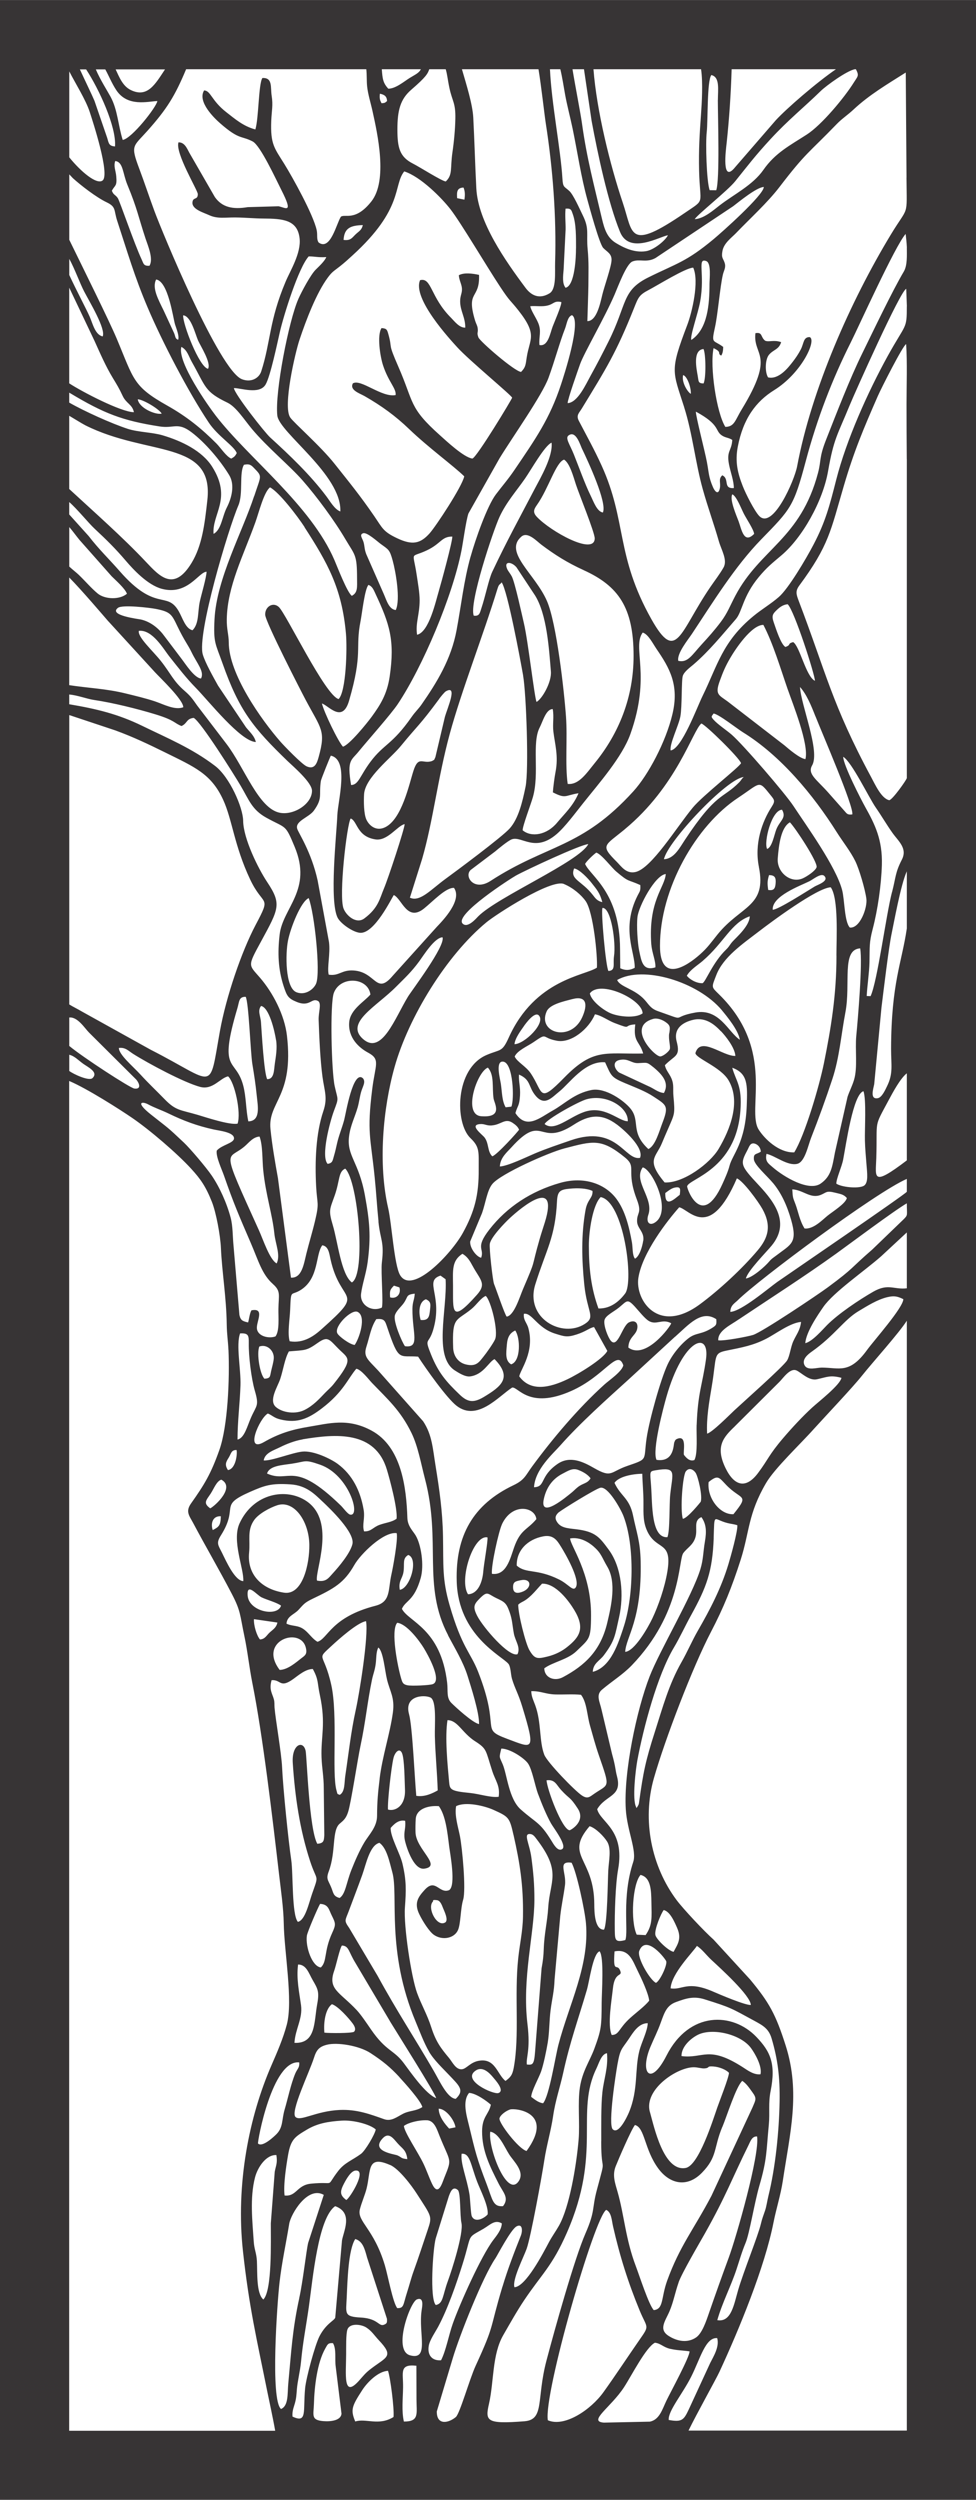 <?xml version="1.0" encoding="UTF-8"?>
<!DOCTYPE svg PUBLIC "-//W3C//DTD SVG 1.1//EN" "http://www.w3.org/Graphics/SVG/1.1/DTD/svg11.dtd">
<!-- Creator: CorelDRAW -->
<svg xmlns="http://www.w3.org/2000/svg" xml:space="preserve" width="78.154mm" height="200mm" version="1.1" style="shape-rendering:geometricPrecision; text-rendering:geometricPrecision; image-rendering:optimizeQuality; fill-rule:evenodd; clip-rule:evenodd"
viewBox="0 0 201.46 515.53"
 xmlns:xlink="http://www.w3.org/1999/xlink">
 <defs>
  <style type="text/css">
   <![CDATA[
    .fil0 {fill:#373435}
   ]]>
  </style>
 </defs>
 <g id="Capa_x0020_1">
  <path class="fil0" d="M201.46 0l0 515.53 -201.46 0 0 -515.53 201.46 0zm-14.28 179.68l0 11.79c-1.05,7.14 -3.2,11.24 -3.25,24.79 -0,3.43 0.48,5.09 -0.84,7.76 -0.35,0.71 -1.04,2.29 -1.89,2.45 -1.7,0.32 -0.93,-1.94 -0.75,-2.88l1.5 -15.82c0.46,-3.69 1.5,-12.44 2.1,-15.26 0.42,-1.94 1.88,-10.13 3.13,-12.82zm-10.43 33.91c-0.28,2.9 0.31,6.56 -0.47,9.12 -0.4,1.31 -0.88,2.15 -1.33,3.46l-2.61 11.52c-0.56,2.95 -0.78,4.89 -2.94,6.39 -2.45,1.7 -7.59,-1.37 -9.87,-3.34 -0.94,-0.82 -1.65,-1.2 -1.31,-2.79 1.81,0.39 4.34,2.55 6.35,2.06 1.59,-0.39 2.22,-3.78 2.87,-5.41 1.54,-3.92 3.02,-7.99 4.37,-12.07 1.47,-4.45 1.8,-9.07 2.69,-13.74 1.14,-5.97 -0.86,-12.97 3.05,-13.22 0.53,2.95 -0.47,14.57 -0.8,18.02zm-13.21 31.68c2.28,0.13 3.75,2.01 5.89,1.14 1.21,-0.49 1.08,-0.91 2.94,-0.45 1.14,0.29 1.75,0.32 2.43,1.1 -0.26,1.16 -2.87,2.75 -4,3.66 -1.07,0.87 -2.88,2.8 -4.72,2.63 -1,-1.54 -1.35,-3.6 -1.86,-4.95 -0.55,-1.49 -0.57,-1.23 -0.68,-3.14zm-4.01 -1.34c1.68,2.01 2.88,4.53 3.77,7.64 1.37,4.78 -0.05,5.04 -2.93,7.24 -0.66,0.51 -1.08,0.72 -1.61,1.36 -0.8,0.95 -3.36,3.27 -4.8,3.49 0.37,-1.59 4.27,-5.49 5.35,-6.82 3.76,-4.59 0.67,-8.83 -2.61,-12.34 -4.01,-4.29 -3.95,-4.44 -2.35,-7.46 0.3,-0.58 0.52,-1.45 1.43,-1.2 0.68,0.19 1.23,0.84 1.26,1.66 -0.94,0.63 -1.52,0.28 -1.43,1.57 0.09,1.17 2.69,3.39 3.92,4.87zm-7.21 24.18c4.23,-4.19 28.54,-22.28 34.86,-24.99l0 2.65c-0.15,0.42 -25.32,17.6 -26.73,18.59 -1.79,1.27 -7.44,6.1 -9.7,6.18 0.02,-1.36 0.88,-1.75 1.57,-2.43zm0.13 4.01c6.63,-4.43 13.76,-8.99 20.18,-13.61 2.59,-1.86 11.85,-8.79 14.55,-10.36 0,2.53 0.27,2.36 -0.63,3.27l-6.51 6.27c-4.66,4.03 -3.6,3.67 -9.13,7.76 -2.08,1.54 -13.61,9.27 -15.47,9.85 -1.13,0.35 -6.05,1.28 -7.18,1.11 -0.13,-2.03 2.76,-3.25 4.18,-4.3zm-2.54 6.42c3.34,-0.68 5.56,-1.07 8.29,-2.48 1.99,-1.03 4.88,-3.25 7.15,-3.45 -0.2,1.75 -0.95,2.55 -1.6,3.98 -0.55,1.2 -0.73,3.06 -1.28,3.96 -0.75,1.24 -9.21,8.73 -10.9,10.31 -0.96,0.9 -4.57,4.55 -5.61,4.79 -0.17,-3.21 0.42,-6.52 0.95,-9.69 1.06,-6.26 0.25,-6.86 3,-7.42zm-6.12 15.32c-0.07,1.97 0.27,5.93 -0.46,7.24 -0.98,0.34 -1.66,-0.44 -2.15,-1.06 -0.22,-0.56 0.68,-4.09 -1.31,-3.35 -0.46,0.17 -0.51,0.31 -0.69,0.77 -0.19,0.5 -0.02,4.14 -3.66,3.6 -0.96,-1.9 1.43,-10.85 2.05,-13.02 3.44,-12.06 8.99,-13.74 8.16,-7.75 -0.75,5.37 -1.68,6.82 -1.93,13.58zm-2.22 9.58c0.63,-0.86 1.51,-0.43 2,0.27 0.51,0.72 1.51,4.94 1.05,6.02 0,0 -2.66,3.35 -3.67,3.49 -0.59,-1.84 -0.04,-8.88 0.61,-9.78zm-3.23 4.82c-0.21,2 -0.03,7.47 -0.58,8.75 -3.38,0.19 -3.09,-6.78 -3.36,-10.51 -0.23,-3.1 -0.39,-3.06 0.93,-3.29 4.48,-0.75 3.49,0.47 3.01,5.05zm-4.75 7.49c1.94,4.15 5.24,1.85 4.16,8.37 -0.55,3.31 -1.85,7.02 -3.1,9.65 -0.86,1.8 -3.64,6.74 -5.6,6.89 0.18,-3.18 3.47,-6.47 3.19,-18.72 -0.09,-4.12 -0.85,-5.89 -1.57,-9.41 -0.75,-3.64 -2.58,-3.97 -3.83,-6.73 0.88,-1.28 3.59,-1.84 5.74,-1.87 0.03,2.01 0.26,3.91 0.24,6.14 -0.01,2.18 -0.07,3.88 0.77,5.67zm-4.94 20.04c-0.96,2.8 -2.47,8.01 -6.29,8.99 0.06,-1.77 1.42,-2.26 2.29,-3.43 2.29,-3.05 2.29,-4.06 3.14,-7.84 1.01,-4.47 0.6,-10.22 -2.14,-13.92 -1.84,-2.48 -2.66,-3.74 -6.72,-4.22 -1.89,-0.22 -3.3,-0.28 -4.06,-1.69 -0.42,-0.78 -0.07,-1.31 0.42,-1.77 0.98,-0.76 7.53,-4.8 8.6,-5.09 1.57,-0.43 4.25,4.39 4.8,5.82 2.4,6.2 2.07,17.02 -0.05,23.15zm-8.72 13.72c1.21,1.57 1.22,4.11 1.85,6.34 0.62,2.18 1.1,4.02 1.84,6.16 2.4,6.94 2.08,5.8 -0.98,7.92 -0.92,0.64 -1.35,1.11 -2.49,0.37 -1.45,-0.93 -7.2,-6.87 -7.8,-8.42 -1.08,-2.81 -0.57,-6.64 -1.87,-10.21 -0.32,-0.9 -0.82,-1.82 -0.81,-2.91 2.01,-0.03 2.92,0.62 4.94,0.68 1.71,0.05 3.69,-0.1 5.33,0.07zm-7.12 17.63c1.77,-0.22 2.03,0.94 3,1.99 1.83,2 1.8,1.3 3.46,3.86 1.64,2.53 -1.22,4.31 -1.69,4.46 -1.54,-0.11 -4.66,-8.4 -4.76,-10.31zm-1.73 2.86c0.73,1.96 1.69,4.3 2.65,6.02 0.49,0.89 3.43,4.66 2.29,5.33 -0.94,0.56 -1.84,-1.18 -2.2,-1.75 -2.42,-3.9 -3.02,-3.52 -6.34,-6.45 -2.46,-2.18 -2.81,-7.16 -3.71,-9.3 -0.72,-1.7 -0.77,-1.26 -0.29,-3.25 1.86,0.03 4.73,1.98 5.49,3.05 0.88,1.24 1.44,4.57 2.1,6.35zm-0.34 9.24c5.24,6.83 2.77,8.56 2.42,14.15 -0.18,2.91 -0.81,5.32 -0.92,8.48 -0.05,1.58 -0.18,2.59 -0.45,4.04l-1.34 17.19c-0.21,2.81 -0.54,2.75 -1.7,2.66 -0.19,-1.51 0.78,-2.92 0.13,-8.32 -1.15,-9.57 1.41,-18.53 1.43,-25.63 0.01,-3.27 -0.23,-5.76 -0.62,-8.71 -0.4,-3 -1.78,-5.06 -0.19,-4.87 0.56,0.06 0.93,0.6 1.24,1.01zm-4.73 -0.78c1.28,5.68 2.04,10.28 1.94,16.78 -0.05,3.05 -0.66,5.6 -0.98,8.58 -0.83,7.72 0.31,15.92 -0.93,22.62 -0.29,1.57 -0.72,1.98 -1.7,2.71 -1.75,-1.4 -2.11,-4.84 -5.62,-4.14 -1.65,0.33 -2.44,1.61 -3.33,1.72 -1.29,0.16 -2,-1.47 -2.68,-2.29 -1.68,-2.01 -2.73,-3.36 -3.69,-6.36 -0.85,-2.66 -2.04,-4.63 -2.94,-7.11 -1.18,-3.27 -2.78,-13.69 -2.5,-17.57 0.26,-3.59 0.32,-5.57 -0.51,-9.09 -0.48,-2.05 -2.52,-5.55 -2.43,-7.34 0.61,-0.69 1.59,-1.76 2.99,-1.47 0.17,1.56 -0.33,2.2 -0.11,3.74 0.15,1.03 1.72,6.46 4.06,6.13 3.74,-0.53 -1.7,-3.97 -1.81,-7.47 -0.03,-0.82 -0.01,-1.93 0.04,-2.75 0.13,-2.17 2.66,-2.84 4.78,-2.67 1.4,1.96 1.75,5.3 2.13,8.33 0.16,1.31 1.46,8.1 -0.02,8.99 -2.08,0.81 -2.79,-2.55 -5.05,-0.05 -1.22,1.35 -2.27,2.61 -1.11,5 0.69,1.44 2.08,3.63 3.04,4.28 1.76,1.2 4.22,0.7 4.96,-1.01 0.58,-1.35 0.49,-4.33 1.06,-6.24 0.63,-2.12 -0.19,-10.74 -0.67,-13.16 -0.35,-1.78 -1.14,-4.22 -0.78,-6.14 1.97,-1 5.88,-0.07 7.75,0.78 3.14,1.42 3.28,1.56 4.1,5.19zm-17.45 44.66c0.97,1.67 2.83,3.43 4.12,4.79 2.14,2.26 3.26,3.15 1.39,4.93 -1.74,-0.13 -3.3,-3.64 -4.58,-5.84 -3.95,-6.8 -7.61,-12.31 -11.54,-19.52l-5.87 -9.88c-1.11,-1.58 -0.83,-1.51 -0.1,-3.45 0.93,-2.5 1.89,-4.98 2.79,-7.48 0.79,-2.21 1.54,-6.14 3.55,-6.63 1.54,1.09 2.07,3.94 2.67,6.11 1.29,4.7 -1.32,16.2 4.82,30.81 0.84,2.01 1.71,4.35 2.76,6.16zm-0.43 14.13c1.56,0.08 2.08,1.96 2.62,3.29 2.23,5.53 2.61,4.47 0.97,8.54 -0.48,1.2 -1.25,3.99 -2.54,1.28 -0.65,-1.38 -1.11,-2.77 -1.78,-4.17 -1.11,-2.33 -4.01,-6.55 -4.02,-7.77 0.92,-0.69 3.11,-1.24 4.74,-1.16zm-7.6 9.22c1.81,0.8 4.38,4.18 5.48,5.9 3.08,4.79 3.24,4.62 2.28,7.47 -0.96,2.84 -1.92,5.81 -2.9,8.5 -0.53,1.46 -0.87,2.86 -1.36,4.38 -0.85,2.63 -0.61,3.31 -2.03,3.28 -0.9,-1.11 -1.93,-6.71 -2.56,-8.83 -2.27,-7.6 -5.78,-9.03 -5.16,-11.53 0.35,-1.4 1.06,-2.99 1.39,-4.31 0.92,-3.69 0.01,-6.97 4.84,-4.85zm-4.82 18.91l4.16 12.81c0.07,0.9 -0.11,0.89 -0.23,1.04 -1.54,0.98 -1.18,-1.08 -5.18,-1.29 -3.49,-0.19 -3.04,-0.79 -2.89,-4.17 0.15,-3.35 0.32,-9.82 1.76,-12.02 1.54,0.43 1.95,2.06 2.39,3.63zm-6.99 17.83c0.76,1.22 0.36,3.33 0.57,4.81l1.2 9.74c-0.11,1.43 -2.24,1.67 -3.77,1.54 -2.6,-0.22 -1.98,-1.25 -1.92,-3.59 0.1,-3.5 0.66,-8.43 2.35,-11.4 0.46,-0.8 0.53,-1.16 1.56,-1.09zm118.46 -210.85l0 228.89 -45.06 0c1.64,-3.38 5.63,-10.5 6.37,-12.09 4.08,-8.79 9.37,-21.63 11.18,-30.86 0.54,-2.73 1.48,-5.68 1.91,-8.52 1.46,-9.76 3.69,-18.21 0.6,-27.92 -2.06,-6.47 -3.42,-8.91 -7.35,-13.64l-7.54 -8.22c-1.92,-1.7 -6.23,-6.29 -7.62,-8.14 -5.18,-6.92 -7.18,-16.44 -4.7,-25.14 2.29,-8.02 7.99,-22.92 11.8,-30.21 2.55,-4.88 4.3,-9.17 6.13,-14.89 1.83,-5.75 1.49,-9.39 5.22,-15.77 1.8,-3.08 7.13,-8.08 9.86,-11.15 2.48,-2.74 7.98,-8.53 9.97,-11.03 2.1,-2.64 7.68,-8.83 9.24,-11.32zm-5.3 -13.28l5.3 -4.92 0 11.52c-2.71,0.31 -3.82,-1.07 -6.91,0.69 -3,1.72 -7.23,4.56 -9.55,6.89 -0.95,0.95 -3,3.38 -4.5,3.74 0.18,-2.33 2.6,-5.84 3.73,-7.48 2.13,-3.06 8.47,-7.39 11.93,-10.44zm5.3 -37.74l0 17.96c-7.25,5.5 -6.43,3.58 -6.3,-0.46 0.25,-8.24 -0.62,-6.03 2.57,-11.99 0.86,-1.6 2.38,-4.45 3.73,-5.51zm0 -126.69l0 65.81c-0.1,0.44 -2.93,4.43 -3.62,4.56 -1.64,-0.33 -2.95,-3.3 -3.78,-4.83 -8.01,-14.87 -9.28,-21.51 -14.9,-36.24 -0.53,-1.4 -0.74,-2.06 0.12,-3.22 6.11,-8.27 6.45,-11.25 9.17,-20.51 2.11,-7.19 4.07,-11.8 7.02,-18.54 0.72,-1.64 5.19,-10.46 5.85,-10.72 0.25,3.83 0.08,8.56 0.08,12.4 0,3.76 0.02,7.52 0.05,11.29zm0 -31.5c0,4.85 -0.16,3.41 -3.96,10.29 -4.08,7.4 -8.52,17.27 -10.61,25.48 -1.38,5.42 -2.24,8.71 -4.67,13.35 -1.58,3.03 -5.21,9.14 -7.18,10.84 -1.68,1.46 -3.51,2.51 -5.22,3.92 -6.43,5.27 -7.44,10.21 -10.5,16.45 -1.22,2.48 -4.33,10.98 -6.61,11.28 -0.27,-1.3 1.65,-5.1 2.01,-7.02 0.37,-2.02 0.2,-7.45 0.5,-8.36 0.3,-0.9 1.52,-1.76 2.22,-2.36 3.24,-2.78 5.92,-6.12 8.72,-9.33 1.34,-1.54 1.41,-4.69 4.75,-8.7 1.67,-2 2.69,-2.8 4.67,-4.47 4.3,-3.63 8.53,-11.12 9.62,-17.33 1.19,-6.81 1.95,-7.47 4.45,-13.58 1.06,-2.57 10.52,-23.76 11.69,-24.05 0.05,1.49 0.1,2.66 0.13,3.6zm0 -12.11c0,1.57 0.14,3.68 -0.63,4.97 -2.33,3.91 -6.42,12.49 -8.54,16.8 -2.62,5.33 -5.25,12.17 -7.49,17.85 -1.48,3.76 -0.99,4.27 -1.66,6.82 -3.61,13.69 -11.94,15.65 -17.07,25.36 -1.11,2.09 -1.62,3.58 -3.02,5.43 -1.34,1.77 -2.51,3.07 -3.88,4.56 -2.08,2.26 -2.9,3.9 -4.88,3.45 -0.34,-1.5 2.01,-4.36 2.8,-5.54 4.38,-6.6 8.86,-13.9 14.3,-19.49 6.12,-6.28 6.71,-6.76 9.21,-16.15 2.36,-8.87 5.5,-16.95 9.29,-24.49 1.56,-3.09 9.19,-20.01 11.33,-22.37 0.09,0.77 0.2,1.76 0.25,2.79zm-10.69 -36.77l0.18 0c0.71,1.34 0.39,1.44 -0.4,2.69 -1.94,3.12 -6.67,8.81 -9.74,10.78 -3.52,2.27 -6.51,3.78 -8.95,7.28 -2.22,3.18 -6.04,5.01 -9.07,7.35 -1.18,0.91 -3.22,2.73 -5.11,2.82 0.59,-0.98 6.77,-5.85 8.35,-7.81 2.78,-3.45 4.09,-5.22 7.29,-8.69 3.67,-3.98 6.96,-6.6 10.38,-9.94 1.1,-1.07 5.43,-4.23 7.09,-4.49zm-25.47 0l21.53 0c-4.02,2.75 -10.19,8.1 -12.41,10.51l-8.38 9.67c-2.9,3.61 -1.91,-3.66 -1.77,-4.96 0.52,-4.86 0.88,-10.13 1.03,-15.22zm-28.53 0l22.22 0c0.41,2.77 0.15,7.02 -0.01,9.28 -0.29,4.02 -0.5,7.35 -0.4,11.64 0.17,7.24 1.39,5.74 -2.93,8.7 -11.75,8.02 -10.64,4.37 -12.82,-2.09 -2.61,-7.73 -5.4,-19.03 -6.05,-27.54zm-4.31 0l2.36 0 1.58 10.68c1.23,6.63 3.39,16.85 5.87,22.89 1.94,4.73 8.22,0.9 9.88,0.67 -0.52,1.07 -2.88,3.04 -4.56,3.29 -2.42,0.37 -4.67,-0.77 -6.21,-1.71 -1.77,-1.09 -2.33,-2.8 -2.86,-5.04 -1.63,-6.94 -3.11,-12.37 -4.12,-19.66 -0.28,-2.03 -1.41,-7.8 -1.95,-11.13zm-4.67 0l2.15 0c0.4,1.66 0.68,3.53 0.97,5.15 0.4,2.24 1.09,4.82 1.57,7.12 1.01,4.88 1.73,9.9 3.03,14.6 0.39,1.41 2.48,9.14 3.28,9.98 0.76,0.8 1.79,1.18 1.72,2.55 -0.06,1.38 -1.47,5.33 -1.89,7.04 -0.47,1.94 -1.19,5.51 -3.1,5.51 -0.01,-0.02 0.21,-6.29 0.21,-7.27 0.01,-2.9 0.11,-4.81 -0.15,-7.56 -0.31,-3.21 0.4,-4.16 -1.01,-7 -0.64,-1.3 -1.93,-4.24 -2.77,-5.01 -1.08,-0.99 -1.32,-0.69 -1.43,-2.59 -0.36,-5.98 -2.25,-15.49 -2.57,-22.52zm-18.16 0l15.8 0c0.56,3.31 1.23,9.4 1.51,11.19 1.43,9.13 2.22,19.26 1.92,28.68 -0.07,2.03 0.3,5.46 -1.14,6.34 -2.08,1.27 -3.75,0.49 -4.95,-1.11 -4.19,-5.61 -9.81,-13.6 -10.17,-20.53 -0.25,-4.8 -0.38,-9.8 -0.63,-14.61 -0.15,-2.76 -1.41,-6.76 -2.34,-9.96zm-6.74 0l3.39 0c0.33,1.07 0.39,2.1 0.78,3.93 0.59,2.73 1.28,2.99 1.21,6.26 -0.04,2.21 -0.28,4.76 -0.6,6.94 -0.49,3.37 0.1,4.62 -1.38,6.02 -0.87,-0.11 -5.39,-2.99 -6.76,-3.68 -2.71,-1.38 -3.22,-3.19 -3.22,-6.99 -0.01,-4.04 0.62,-6.32 2.87,-8.26 3.11,-2.69 3.37,-3.29 3.71,-4.22zm-9.8 0l8.06 0c-0.39,0.8 -1.21,1.12 -2.32,1.81 -1.07,0.66 -2.91,2.23 -4.4,2.2 -1.1,-1.18 -1.2,-2.07 -1.34,-4.02zm-40.41 0l37.21 0c0.13,1.13 0.05,2.41 0.17,3.55 0.17,1.62 0.76,3.48 1.11,5.08 1.03,4.67 3.19,14.3 -0.23,18.63 -3.3,4.18 -5.45,2.51 -6.3,3.16 -0.9,1.37 -2.14,7.08 -4.58,5.32 -0.49,-0.69 -0.19,-1.51 -0.41,-2.56 -0.71,-3.24 -5,-10.93 -6.68,-13.64 -2.04,-3.29 -2.89,-4.03 -2.7,-8.9 0.09,-2.14 0.4,-3.17 0.09,-5.14 -0.28,-1.8 0.25,-3.8 -1.92,-3.69 -0.81,1.22 -0.74,8.29 -1.45,10.61 -2.51,-0.67 -4.23,-2.19 -5.96,-3.53 -3.14,-2.43 -3.22,-4.46 -4.62,-4.52 -1.46,2.36 2.21,5.81 3.29,6.76 4.02,3.52 4.33,2.51 6.74,3.77 1.59,0.83 4.8,7.8 5.93,10.03 2.53,4.98 0.89,3.63 -0.59,3.33l-6.37 0.18c-3.13,0.52 -5.3,0.02 -6.78,-2.08l-5.26 -9.12c-0.52,-0.98 -1.01,-2.19 -2.25,-2.16 -0.73,2.17 3.98,9.89 3.99,10.66 0.01,1.35 -1.06,0.5 -1.11,1.8 -0.04,1.37 2.31,2.03 3.44,2.55 1.75,0.81 3.31,0.45 5.48,0.48 2.08,0.02 3.71,0.21 5.71,0.22 4.03,0.02 7.06,0.26 7.49,4.08 0.35,3.06 -1.94,6.68 -2.89,8.95 -3.42,8.09 -3.06,12.4 -5.03,18.5 -0.44,1.35 -2.03,2.36 -3.98,1.61 -4.69,-1.8 -16.52,-30.51 -18.06,-34.67 -1.11,-3 -2.05,-5.87 -3.13,-8.74 -1.85,-4.92 -1.28,-4.5 1.65,-7.78 4.06,-4.55 5.69,-7.19 8.01,-12.72zm139.83 210.77c0.62,1.68 0.24,7.86 0.3,10.16 0.05,1.83 0.2,3.3 0.32,4.87 0.13,1.78 0.47,3.89 -0.57,4.49 -1.23,0.62 -4.6,0.25 -5.65,-0.46 0,-1.06 1.1,-3.38 1.41,-4.96 0.59,-3.04 2.05,-13.51 4.18,-14.1zm-26.56 69.11l9.26 -9.22c0.73,-0.73 2.17,-2.91 3.5,-2.3 1.02,0.48 2.56,2.17 4.21,1.81 2.13,-0.47 2.73,-0.9 5.05,-0.3 -0.28,1.49 -4.79,4.98 -6.03,6.12 -1.96,1.79 -4.22,4.22 -6.01,6.32 -3,3.52 -3.04,4.33 -5.17,7.18 -2.54,3.41 -4.93,2.65 -6.7,-0.96 -2.2,-4.5 -0.45,-6.41 1.9,-8.65zm-5.4 11.49c1.92,-1.55 2.11,-1 3.56,0.52 3.16,3.33 4.99,1.86 1.56,6.11 -2.78,0.14 -5.48,-3.34 -5.12,-6.62zm-1.5 7.22c1.02,1.42 1.1,2.94 0.73,5.07 -0.37,2.16 -0.31,3.63 -0.93,5.67 -1.65,5.44 -8.43,16.83 -10.49,22.15 -2.67,6.89 -5.37,19.7 -4.91,27.35 0.27,4.43 2.31,8.55 1.54,10.87 -2.43,7.37 -0.94,14.2 -1.63,16.12 -2.12,0.55 -2.15,-0.01 -2.18,-2.1 -0.05,-3.38 0.14,-9.41 0.68,-12.42 1.49,-8.27 -3.67,-9.78 -4.31,-12.47 1.78,-3 5.21,-2.53 4.09,-6.76 -0.39,-1.47 -0.23,-1.79 -1.04,-4.68l-2.15 -9.07c-0.35,-1.62 -1.22,-3.02 0.07,-4.12 2.09,-1.77 4.3,-3.11 6.16,-5.03 10.35,-10.74 9.6,-21.74 10.64,-23.15 0.81,-1.1 2.02,-1.64 2.5,-3.24 0.53,-1.76 -0.5,-3.42 1.23,-4.18zm-26.79 71.28c1.04,1.87 2.74,9.82 2.97,12.49 0.75,8.73 -3.51,16.73 -5.68,25.05 -0.64,2.43 -1.89,10.58 -3.17,12.07 -1,-0.13 -1.82,-0.86 -2.45,-1.31 0.01,-1.13 1.59,-3.96 2.04,-5.24 0.52,-1.49 1.1,-4.33 1.37,-5.95 0.36,-2.16 0.3,-4.46 0.59,-6.7 0.31,-2.4 0.73,-3.78 0.82,-6.31l1.18 -13.16c0.25,-2.21 0.71,-4.29 0.97,-6.3 0.34,-2.65 -1.63,-5.05 1.36,-4.64zm-19.75 42.84c1.44,-0.94 2.86,0.59 3.55,1.42 0.31,0.39 2.53,2.73 1.11,3.24 -1.02,0.37 -7.74,-2.66 -4.66,-4.66zm-1.41 4.63c1.44,0.07 3.67,1.69 4.5,2.44 -0.43,2.03 -1.8,2.43 -1.81,5.48 -0.02,4.06 1.63,7.28 3.41,10.79 0.93,1.83 2.25,2.94 0.91,4.65 -2.11,0.18 -2.16,-1.36 -3.35,-4.47 -2.05,-5.33 -2.37,-6.73 -3.7,-12.27 -0.47,-1.93 -1.38,-4.94 0.05,-6.62zm-18.64 50.99c3.18,3.36 1.67,3.43 -1.45,5.78 -1.35,1.01 -1.63,1.48 -2.65,2.61 -3.32,3.68 -2.65,-1.32 -2.63,-5.57 0.01,-1.18 -0.06,-4.14 0.27,-5.03 0.51,-1.36 2.84,-1.05 3.85,-0.42 1.15,0.72 1.73,1.7 2.61,2.63zm67.31 -70.27c5.4,1.69 5.37,1.78 10.21,4.41 1.8,0.98 2.98,1.62 3.58,3.67 1.25,4.26 1.73,7.94 1.64,12.96 -0.11,6.17 -0.84,13.52 -2.32,19.53 -0.24,0.98 -0.38,2.09 -0.68,2.98 -0.36,1.07 -0.59,1.58 -0.87,2.76 -0.58,2.45 -3.56,9.79 -4.68,13.6 -0.87,2.96 -1.41,6.74 -4.31,6.24 1,-3.54 2.8,-6.96 3.96,-10.47 0.63,-1.89 1.08,-3.54 1.87,-5.44 0.83,-1.96 1.81,-8.21 2.85,-11.8 1.61,-5.51 1.42,-7.04 1.96,-12.65 0.23,-2.48 -0.14,-4.38 0.37,-6.91 1.12,-5.64 -0.08,-8.14 -2.9,-11.1 -4.94,-5.2 -13.92,-5.39 -18.59,3.8 -3.33,6.54 -5.56,3.56 -3.34,-1.75 0.75,-1.8 1.47,-3.14 2.18,-5.12 0.76,-2.11 1.24,-3.48 3.13,-4.17 2.06,-0.75 3.62,-1.27 5.92,-0.55zm-1.46 7.31c2.98,-1.5 8.9,-0.16 11.01,2.76 0.78,1.08 2.31,3.67 1.94,5.37 -1.39,0.17 -2.69,-0.84 -3.6,-1.42 -7.19,-4.63 -8.12,-1.76 -12.71,-2.33 -0.02,-1.99 1.96,-3.67 3.36,-4.38zm5.08 18.98c0.93,-2.23 2.85,-8.38 4.11,-9.49 0.87,0.58 1.39,1.4 2.1,2.37 0.95,1.29 0.65,1.56 0.01,3.1l-8.47 18.22c-3.67,6.98 -6.54,10.31 -9.16,17.55 -1.27,3.54 -0.68,5.83 -2.75,6.04 -1.01,-1.03 -2.99,-7.18 -3.69,-9.02 -2.15,-5.64 -2.4,-10.56 -3.79,-15.39 -0.52,-1.81 -1.11,-3.42 -0.38,-5.26 0.57,-1.43 3.18,-7.51 3.97,-8.51 2.07,0.53 1.92,5.06 4.84,9 2.33,3.14 5.88,4.02 8.98,0.86 3.25,-3.33 2.38,-5.07 4.22,-9.48zm-9.04 32.07c0.68,-1.93 4.22,-7.95 5.43,-10.09 4.38,-7.78 5.59,-11.31 9,-18.2 0.4,-0.8 0.71,-1.87 1.77,-1.81 0.59,3.71 -4.29,20.77 -5.83,24.95 -1.44,3.9 -2.7,7.44 -4.09,11.45 -0.59,1.72 -1.42,4.19 -2.66,5.05 -1.71,1.18 -3.88,0.85 -5.7,-0.33 -2.11,-1.37 -0.64,-3.06 0.23,-5.12 0.81,-1.92 1.14,-3.86 1.86,-5.9zm-1.73 13.7c1.44,0.33 2.38,0.3 3.99,0.52 0.08,1.08 -3.99,8.54 -4.79,10.21 -0.82,1.7 -1.4,3.91 -3.41,4.29l-9.48 0.2c-3.38,-0.24 1.43,-3.12 4.16,-7.3 1.56,-2.4 4.53,-8.26 6.38,-9.18 1.27,0.17 1.67,0.92 3.16,1.27zm44.85 -216.89c1.43,-0.34 2.12,-0.14 3.27,0.42 -0.02,1.74 -6.07,8.53 -7.46,10.44 -3.66,5.06 -5.73,3.68 -9.36,3.67 -1.07,-0 -2.9,0.65 -3.53,-0.41 -0.75,-1.27 0.77,-2.4 1.42,-2.86 4.79,-3.38 6.63,-6.54 9.67,-8.36 1.86,-1.11 3.88,-2.4 5.98,-2.9zm-44.77 142.55c0.2,-3.1 4.59,-7.44 5.43,-8.75 1.05,0.66 1.96,1.92 2.97,2.86 1.82,1.69 8.13,7.39 8.16,9.32 -1.15,0.07 -6.34,-2.13 -7.69,-2.72 -5.46,-2.4 -6.38,-0.3 -8.87,-0.71zm-13.29 45.68c1.09,0.5 1.13,2.16 1.41,3.4 1.4,6.16 3.1,11.55 5.49,17.35 1.56,3.77 2.14,2.95 -0.01,6.03 -2.59,3.73 -4.86,7.2 -7.45,10.81 -2.61,3.64 -8.05,7.31 -11.49,5.8 -0.89,-5.43 9.65,-41.95 12.06,-43.39zm22.18 -138.55c0.19,-5.39 -0.15,-3.84 2.88,-3.08 0.72,0.18 1.27,0.2 2,0.44 0.13,1.19 -1.41,6.64 -1.83,8.02 -1.51,5 -3.79,9.36 -6.33,13.76 -1.18,2.05 -2.15,4.34 -3.36,6.46 -2.61,4.59 -3.83,9.16 -5.5,14.37 -1.93,6.01 -2.41,8.43 -3.23,14.35 -0.07,0.48 -0.06,0.56 -0.25,0.89 -0.47,0.83 -0.33,0.28 -0.38,0.27 -0.86,-1.51 -0.08,-7.87 0.25,-9.64 1.27,-6.8 4.12,-17.5 7.53,-23.23 1.29,-2.17 2.34,-4.49 3.57,-6.71 3.2,-5.79 4.41,-9.04 4.66,-15.91zm-25.61 59.43c1.3,0.39 2.96,2.12 3.61,3.16 0.94,1.48 0.35,4.03 0.25,5.9 -0.12,2.12 -0.18,11.13 -0.89,12.28 -1.95,0.04 -1.99,-3.72 -2,-5.2 -0.01,-9.69 -6.25,-9.97 -0.97,-16.14zm-18.6 60.27c0.11,-0.66 1.3,-1.56 2.19,-1.85 0.95,-0.31 9.29,0.45 3.4,8.56 -1.65,-0.41 -5.74,-5.78 -5.59,-6.71zm-1.9 2.73c1.79,0.31 2.86,3.05 3.89,4.67 0.92,1.46 3.41,3.64 1.89,5.66 -2.4,3.19 -6.29,-7.06 -5.78,-10.33zm-2.7 10.35c0.62,1.63 2.37,5 2.16,6.71 -0.66,0.78 -2.62,1.85 -3.28,0.36 -0.21,-0.48 -0.33,-3.67 -0.48,-4.54 -0.58,-3.42 -1.88,-6.36 -1.61,-8.33 1.74,-0.15 1.84,2.21 3.21,5.8zm-3.25 8.48c0.47,2.1 -1.99,9.76 -2.79,11.93 -1.14,3.1 -0.94,4.68 -2.5,4.99 -1.3,-1.25 -0.6,-11.53 -0.03,-13.7l2.71 -8.72c0.3,-0.79 0.78,-2.24 1.86,-1.3 0.62,0.54 0.41,5.28 0.75,6.8zm-8.23 18.09c-0.67,4.72 1.66,10.31 -2.38,9.2 -3.62,-1 0.02,-11 1.41,-11.53 1.57,-0.6 1.07,1.62 0.97,2.33zm45.21 -89.87c2.12,0.51 2.19,3.16 2.23,5.62 0.05,3.16 0.26,4.67 -1.2,6.79l-1.83 -0.09c-1.34,-2.84 -0.86,-10.5 0.79,-12.33zm-5.38 15.77c3.03,-0.6 3.74,1.94 4.74,3.94 0.7,1.4 2.29,4.76 2.41,6.23 -0.94,1.17 -2.71,2.46 -3.93,3.57 -2.4,2.17 -2.25,3.49 -3.8,3.5 -0.93,-2.02 -0.01,-7.17 0.24,-9.58 0.37,-3.67 2.09,-2.3 1.48,-3.75 -0.66,-1.57 -1.48,0.86 -1.14,-3.92zm-3.09 -0.01c0.97,1.09 0.44,8.57 0.43,10.64 -0.02,4.86 -0.07,5.52 -1.52,9.46 -0.95,2.56 -2.44,4.55 -2.97,7.94 -0.48,3.12 0,7.55 -0.26,10.72 -0.45,5.4 -1.9,14.01 -4.07,17.83 -0.72,1.26 -1.39,2.14 -2.07,3.41 -1.22,2.29 -4.78,9.16 -7.11,9.27 -0.51,-1.53 1.93,-6.27 2.52,-7.94 0.87,-2.45 3.16,-15.04 3.65,-18.28 0.47,-3.08 1.37,-6.05 1.82,-9.13 0.45,-3.12 1.43,-5.92 2.08,-8.89 1.41,-6.44 3.1,-11.02 4.87,-17.05 0.55,-1.86 1.25,-7.51 2.63,-7.99zm-20.05 69.15c-2.78,9.25 -1.49,7.53 -5.55,16.36 -1.22,2.66 -3.25,9.84 -4.07,10.53 -1.4,1.19 -3.95,1.85 -3.93,-1.15l3.33 -11.09c1.34,-4.47 6.12,-16.61 8.76,-20.48 0.41,-0.59 3.2,-6 4.39,-6.61 1.3,-0.67 1.2,1.09 0.89,1.87 -1.36,3.41 -2.71,6.91 -3.81,10.57zm80.41 -287.61c-1.21,4.64 -3.01,18.45 -4.42,21.47l-0.8 -0.03c0.1,-2.07 0.53,-4.86 0.57,-6.94 0.07,-3.13 -0.1,-3.97 0.67,-6.89 1.04,-3.96 1.77,-9.09 1.89,-13.2 0.15,-5.18 -1.43,-8.36 -3.42,-11.92 -0.85,-1.52 -4.54,-8.67 -4.56,-10.38 1.78,1.06 5.27,8.38 6.73,10.48 1.17,1.68 2.25,3.55 3.45,5.23 1.22,1.71 3.13,3.17 1.92,5.51 -1.39,2.7 -1.22,3.61 -2.02,6.68zm-103.63 232.88c1.26,2.07 9.33,14.84 9.54,15.85 -2.17,-0.84 -5.18,-5.2 -6.71,-7.25 -2.07,-2.76 -3.61,-2.36 -6.76,-6.94 -0.86,-1.25 -2.02,-2.98 -2.91,-3.94 -3.53,-3.77 -6.04,-4.3 -4.67,-8.12 0.4,-1.11 1.15,-4.66 1.6,-5.22 1.46,0.07 1.33,1.22 2.78,3.58l7.14 12.04zm1.95 11.53c1.04,1.13 4.4,4.83 4.74,6.16 -1.29,0.86 -2.64,0.69 -4,1.39 -1.28,0.66 -2.42,1.63 -3.9,1.11 -2.83,-1 -5.6,-2.06 -9.16,-1.9 -4.95,0.22 -8.11,2.45 -9.13,1.44 -1.09,-1.07 2.85,-9.17 3.81,-12.17 0.51,-1.62 1.05,-2.32 2.72,-2.73 2.05,-0.51 6.51,0.14 8.96,1.73 2.56,1.67 4.1,2.94 5.98,4.97zm-0.39 13.62c1.02,1.16 1.79,1.36 2.03,3.28 -1.38,-0.13 -1.08,-0.34 -2.04,-0.77 -0.62,-0.28 -5.69,-0.79 -3,-3.57 1.25,-1.3 2.19,0.14 3.01,1.06zm-11.47 20.19l-1.38 15.77c-0.17,0.62 -1.87,1.19 -3.24,3.82 -0.93,1.79 -2.78,8.61 -2.98,10.75 -0.45,4.75 0.49,7.29 -2.6,5.85 -0.09,-1.16 0.21,-1.76 0.5,-2.78 0.29,-1.05 0.31,-1.72 0.4,-2.84 0.14,-1.74 0.67,-3.72 0.86,-5.71 0.39,-4.15 1.05,-7.32 1.62,-11.37 0.8,-5.69 1.92,-18.3 5.43,-20.7 3.87,1.4 1.62,5.33 1.38,7.22zm102.08 -265.1c0,8.14 -1.13,14.93 -2.58,22.13 -0.99,4.88 -3.97,14.94 -6.14,18.44 -3.22,0.1 -6.16,-2.84 -7.33,-4.69 -2.61,-4.11 3.66,-16.29 -8.18,-27.89 -1.64,-1.61 -1.59,-1.36 -0.57,-4 1.44,-3.72 5.42,-6.4 8.8,-9 2.42,-1.86 12.04,-9.02 14.82,-9.09 1.64,2.3 1.17,10.44 1.17,14.09zm-20.56 45.93c1.3,0.52 4.39,4.74 5.27,6.31 1.93,3.49 1.2,5.93 -0.95,8.5 -3.19,3.79 -7.93,8.18 -11.92,11.13 -8.65,6.4 -13.43,-0.9 -12.73,-5.42 0.8,-5.17 6.01,-11.85 8.43,-14.56 2.09,0.43 6.28,7.07 11.9,-5.96zm-12.76 32.67c2.78,-2.45 5.42,-5.66 8.51,-3.63 0.09,1.04 -0,1.23 -0.64,1.66 -2.39,1.59 -3.47,1.03 -5.07,2.25 -1.63,1.26 -3.37,3.33 -4.36,5.47 -1.43,3.08 -3.74,11.33 -4.31,15.14 -0.69,4.69 0.44,4.22 -3.99,5.74 -3.55,1.22 -3.16,2.56 -6.84,0.45 -2.13,-1.22 -4.92,-2.66 -7.54,-0.87 -3.78,2.6 -2.41,4.72 -4.87,4.82 0.21,-3.71 3.91,-6.91 5.42,-8.62 4.08,-4.62 9.72,-9.64 14.18,-13.68l9.51 -8.75zm-16.73 43.33c1.53,1.34 1.63,2.2 2.75,4.09 1.91,3.22 0.83,8.02 -0.03,11.62 -1.37,5.69 -4.57,8.72 -9.14,11.16 -1.74,0.93 -3.82,0.12 -3.84,-1.83 1.76,-1.3 4.83,-1.78 6.66,-3.56 2.64,-2.58 2.97,-2.35 2.99,-7.35 0.04,-8.82 -4.34,-14.46 -4.31,-15.88 2.11,-0.33 3.89,0.83 4.92,1.74zm-4.09 12.99c2.3,3.79 1.14,5.6 -1.48,7.68 -1.03,0.82 -2.39,1.54 -3.98,1.93 -2.17,0.54 -2.69,0.54 -3.77,-1.28 -0.81,-1.37 -2.35,-7.54 -2.32,-9.41 0.8,-0.74 1.18,-0.46 2.76,-1.99 0.8,-0.78 1.32,-1.46 2.16,-2.34 2.89,-0.08 5.6,3.71 6.63,5.41zm-47.96 105.33c2.34,-0.15 5.8,0.74 7,1.82 -0.18,1.03 -2.17,4.39 -3.04,5.03 -1.85,1.36 -3.36,1.79 -4.71,3.53 -2.78,3.6 -0.29,2.1 -5.61,2.62 -2.96,0.29 -2.97,2.71 -5.46,2.44 -0.27,-2.22 0.34,-6.13 0.72,-8.33 0.57,-3.29 1.44,-3.79 3.88,-5.25 2.14,-1.27 4.28,-1.67 7.21,-1.86zm0.47 12.94c0.46,-0.89 1.4,-2.54 2.33,-2.64 2.53,-0.26 -1.13,5.69 -1.88,6.07 -1.38,-1.02 -1.32,-1.77 -0.45,-3.44zm19.52 -15.4c1.48,0 3.26,2.34 3.47,3.84l-1.31 0.26c-0.84,-0.9 -2.13,-2.45 -2.16,-4.1zm49.25 -37.2c0.96,2.22 0,3.39 -0.76,4.85 -1.11,-0.2 -3.58,-2.6 -3.76,-3.47 -0.24,-1.12 1.19,-4.5 1.72,-5.15 1.32,0.3 2.24,2.48 2.8,3.76zm-6.1 19.57c-0.03,1.56 -1.25,3.86 -1.72,5.67 -1.01,3.94 -0.18,7.96 -2.15,12.71 -0.37,0.88 -2.15,4.67 -3.35,3.5 -1.02,-0.99 0.67,-11.73 0.98,-13.43 0.58,-3.23 0.84,-3 2.34,-5.22 0.88,-1.31 1.98,-3.21 3.89,-3.24zm-9.6 24.37c-0.02,7.33 1.14,2.39 -0.89,9.98 -1.07,3.98 -0.29,4.24 -2.37,9.02 -2.25,5.15 -6.32,19.67 -8.04,26.2 -2.1,7.96 -0.36,12.19 -4.54,12.52 -7.94,0.62 -8.13,-0.05 -7.32,-3.63 1.04,-4.59 0.62,-10.12 2.95,-14.15 1.36,-2.36 2.8,-4.93 4.28,-7.14 3.65,-5.45 5.8,-7.02 8.85,-13.98 7.29,-16.64 1.66,-24.74 6.1,-33.88 0.51,-1.06 1.02,-2.95 2.17,-3.13 0.27,3.06 -0.65,5.29 -0.95,8.07 -0.3,2.74 -0.22,7.08 -0.23,10.12zm52.45 -264.01c0.8,1.63 2,5.7 2.28,7.73 0.25,1.85 -1.33,6.19 -3.41,5.95 -1.14,-1.17 -1.07,-5.76 -1.59,-7.72 -1.26,-4.85 -7.39,-13.3 -10.06,-17.36 -1.69,-2.56 -10.29,-12.55 -12.72,-14.68 -1.03,-0.9 -2.87,-2.1 -3.77,-3.11 -0.61,-0.69 -0.39,-0.66 0.02,-1.27 1.11,0.17 4.83,3.12 6.08,3.89 7.76,4.8 14.47,12.87 19.34,20.59 1.25,1.98 2.83,3.94 3.83,5.98zm-42.69 94.78c1.63,1.01 2.79,-0.52 4.69,0.51 -0.14,0.63 -5.27,7.63 -8.85,5.01 0.06,-2.28 1.74,-2.51 1.87,-4.15 0.09,-1.15 -0.72,-1.54 -1.73,-1.05 -1.4,0.68 -2.31,5.42 -3.74,3.82 -0.55,-0.61 -1.56,-3.12 -1.33,-4.26 0.21,-0.98 1.87,-1.69 3.03,-2.64 1.63,-1.34 1.66,-1.88 3.25,-0.15 0.81,0.89 2.01,2.41 2.82,2.91zm-18.07 46.58c0.85,1.37 4.05,6.85 3.06,8.39 -0.59,0.92 -1.46,-0.63 -3.45,-1.62 -4.66,-2.31 -6.79,-1.13 -8.74,-2.87 -0.07,-3.06 2.18,-5.42 5.51,-6.03 2.05,-0.38 2.84,0.86 3.61,2.12zm-10.86 24.14c0.51,0.63 0.48,2.17 0.74,3.08 0.59,2.02 1.3,3.02 2.16,5.87 2.81,9.26 2.16,8.52 -3.12,6.55 -5.8,-2.17 -1.22,-1.62 -6.02,-13.84 -1.59,-4.04 -3.36,-4.99 -5.88,-13.71 -1.58,-5.47 -1.25,-8.22 -1.37,-14.31 -0.1,-5.16 -0.74,-9.54 -1.52,-14.37 -0.6,-3.67 -0.71,-6.46 -2.58,-9.27l-9.24 -10.41c-2.17,-2.34 -3.14,-2.86 -2.47,-4.96 0.71,-2.22 0.93,-4.01 2.04,-5.69 1.71,-0.17 1.81,0.36 2.27,1.72 2.42,7.18 2.42,5.71 6.36,6.01 1.69,2.61 5.89,8.52 7.91,10.11 4.29,3.37 8.71,-1.93 11.5,-3.73 1.24,-0.24 3.44,4.58 12.18,0.71 7.01,-3.1 9.56,-8.81 10.77,-5.3 -0.27,1.3 -2.93,3.08 -3.91,3.97 -5.46,4.93 -10.75,11.23 -14.89,16.86 -1.36,1.84 -1.54,2.79 -3.85,3.89 -8.38,3.98 -12,10.43 -11.74,19.81 0.3,11.2 9.38,15.44 10.65,17.01zm-6.86 15.99c2.51,1.62 2.13,1.82 3.56,6.21 0.65,1.98 1.63,2.98 1.3,5.25 -1.66,0.2 -3.92,-0.59 -5.89,-0.79 -4.13,-0.4 -4.19,-0.71 -4.34,-2.33 -0.32,-3.45 -0.89,-9.24 -0.33,-12.69 2.12,0.02 2.97,2.59 5.7,4.36zm-25.3 58.17c0.47,0.63 0.75,1.28 0.3,1.75 -0.52,0.32 -5.08,0.3 -6.11,0.18 -0.21,-2.2 0.24,-4.91 1.55,-5.87 1.25,0.38 3.44,2.84 4.26,3.94zm64.76 -12.77c0.19,0.84 -1.29,4.02 -2.13,4.43 -1.21,-0.54 -3.99,-5.24 -3.44,-6.61 1.41,-3.55 5.47,1.74 5.57,2.18zm-47.37 -12.63c0.73,0.08 1.04,1.01 1.3,1.66 0.24,0.6 1.19,2.49 0.42,2.95 -1.71,1.02 -3.77,-3.03 -2.52,-4.32 0.14,-0.14 -0.28,-0.42 0.79,-0.29zm78.16 -244.15c1.4,3.55 7.95,18.64 7.61,20.24 -1,0.13 -1.13,-0.16 -1.58,-0.67l-3.43 -3.88c-2.39,-2.68 -4.3,-3.8 -3.29,-5.55 1.7,-2.95 -2.28,-12.33 -2.5,-16.18 1.35,1.49 2.32,3.84 3.18,6.04zm-1.24 34.02c0.73,-0.36 2.4,-1.76 3.06,-1.1 1.07,1.06 -1.38,1.83 -1.97,2.18 -1.66,0.99 -7.55,4.8 -8.67,4.8 -0.19,-2.81 5.65,-4.93 7.58,-5.88zm-18.26 30.93c0.9,0.94 2.87,3.36 2.97,5.1 -2.65,0.06 -7.2,-4.16 -8.25,-0.59 0.09,1.1 5.19,2.84 6.83,5.6 2.6,4.38 0.35,10.15 -2.05,14.18 -1.74,2.92 -7.22,7.09 -11.13,6.9 -3.93,-4.7 -1.77,-5.13 -0.56,-8.1 0.43,-1.05 0.77,-1.81 1.23,-2.87 1.38,-3.2 1.5,-3.02 1.15,-6.8 -0.14,-1.51 0.15,-2.31 -0.4,-3.65 -0.42,-1.02 -1.2,-1.75 -1.36,-2.77 2.04,-2.1 3.26,-1.72 2.42,-4.9 -0.72,-2.75 1.4,-3.98 3.42,-4.45 2.67,-0.62 4.54,1.13 5.71,2.36zm-11.48 33.36c0.46,-0.33 1.17,-0.93 1.85,-1.09 1.4,-0.32 1.26,0.33 1.12,1.47 -1.01,0.76 -3.09,2.89 -2.98,-0.38zm-4.67 -5.28c1.92,0.4 5.92,8.61 2.78,11.18 -1.27,1.04 -2.19,0.26 -1.62,-1.41 1.17,-3.44 -3.21,-6.9 -1.16,-9.77zm-8.68 6.13c4.76,0.89 6.9,17.41 5.05,19.88 -1.1,1.47 -2.91,3.16 -5.51,3.09 -1.51,-4.15 -1.97,-8.14 -1.98,-12.94 -0.01,-3.05 0.81,-8.43 2.44,-10.03zm-1.37 26.8l2.74 4.92c-0.81,1.62 -5.88,4.74 -8.28,5.87 -3.59,1.7 -7.53,2.63 -9.9,-0.62 0.25,-1.41 3.22,-5.07 1.88,-9.95 -0.31,-1.13 -1.08,-1.66 -0.92,-2.95 1.67,-0.29 2.71,2.91 6.42,4.08 1.92,0.6 2.48,0.82 4.44,0.19 2,-0.64 2.66,-1.37 3.62,-1.54zm-19.02 40.69c2.14,-4.58 6.87,-3.59 7.11,-1.07 -1.92,2.29 -3.29,2.1 -4.61,5.87 -0.8,2.3 -1.6,5.81 -4.56,5.4 -0.2,-1.62 1.41,-8.81 2.07,-10.2zm-4.69 15.4c1.76,-1.8 1.67,-1.08 3.56,-0.18 1.65,0.78 2.03,0.97 2.68,2.77 0.62,1.71 0.59,2.78 0.92,4.54 0.29,1.54 1.43,2.83 0.75,4.25 -1.78,0.66 -7.08,-5.52 -8.3,-7.87 -0.94,-1.82 -0.71,-2.39 0.39,-3.51zm-6.43 7.49c1.38,2.62 3.11,5.44 4.02,8.32 0.69,2.19 2.46,7.67 2.38,9.98 -1.29,-0.23 -4.82,-3.47 -5.71,-4.36 -1.07,-1.07 -0.67,-2.49 -0.87,-4.16 -1.31,-11.23 -8.02,-12.57 -9.34,-15.25 0.77,-1.77 2.54,-1.61 3.88,-6.35 0.75,-2.64 0.08,-6.94 -1.06,-8.81 -0.56,-0.92 -1.63,-1.89 -1.69,-3.56 -0.21,-6.4 -1.25,-14.7 -7.37,-18.02 -4.92,-2.68 -8.84,-1.48 -12.91,-0.82 -3.61,0.59 -6.27,1.42 -9.34,3.18 -4.03,2.3 -0.92,-4.95 0.82,-5.9 0.96,0.41 1.26,0.9 2.55,1.22 3.59,0.89 5.91,-0.23 8.61,-2.29 4.43,-3.37 5.38,-6.17 7.1,-8.16 1.04,0.18 2.55,2.21 3.22,2.91 3.19,3.32 5.9,5.68 8.16,10.32 1.36,2.78 1.96,6.32 2.8,9.52 3.4,12.95 -0.61,21.95 4.77,32.22zm-3.64 12.81c1.34,0.66 0.86,5.61 0.92,7.98 0.1,3.9 0.48,7.53 0.59,11.19 -1.12,0.62 -2.67,1.39 -4.42,1.12 -0.32,-3.23 -0.79,-14.3 -1.49,-16.81 -1.1,-3.95 3.19,-4.06 4.41,-3.47zm-5.86 11.49c0.52,1.2 0.53,5.77 0.61,7.45 0.17,3.44 -2.01,4.61 -3.5,4.18 -0.14,-1.43 0.66,-8.73 1.14,-10.66 0.27,-1.1 1.21,-2.22 1.76,-0.96zm66.04 -153.19c1.02,1.23 3.4,4.1 3.69,6.06 -2.41,-1.59 -4.2,-6.52 -9.2,-5.61 -5.32,0.96 -1.34,1.94 -7.68,-0.28 -1.52,-0.53 -1.86,-1.32 -2.72,-2.29 -2.1,-2.35 -5.08,-2.66 -5.72,-4.14 5.33,-3.07 16.68,0.33 21.64,6.26zm-16.26 47.53c-0.17,1.18 -0.77,3.22 -1.69,3.68 -0.58,-0.7 -0.44,-2.34 -0.63,-3.37 -0.58,-3.19 -1.38,-6.51 -3.19,-8.95 -2.24,-3.02 -6.55,-4.76 -11.64,-3.31 -6.01,1.71 -10.97,4.97 -14.59,9.61 -3.03,3.89 -0.99,3.84 -1.7,5.83 -0.96,-0.18 -2.4,-2.05 -2.26,-3.37l2.44 -5.84c0.76,-2.16 1.05,-4.73 2.16,-6.04 1.75,-2.08 11.5,-6.43 14.84,-7.3 5.89,-1.53 7.59,-2.14 12.49,1.86 2.58,2.1 0.11,2.53 2.47,8.69 1.1,2.87 -0.01,2.62 0.04,4.5 0.04,1.49 1.55,2.14 1.28,4.01zm-54.39 110.91c-0.35,2.87 -0.52,4.6 -0.54,7.69 -0.01,2.31 -1.69,3.88 -2.66,5.52 -0.99,1.66 -1.92,3.8 -2.63,5.6 -1.07,2.7 -1.21,4.98 -2.43,5.8 -1.39,-0.34 -1.27,-1.11 -1.8,-2.32 -0.61,-1.42 -1.03,-1.61 -0.45,-3.16 1.53,-4.09 0.6,-8.43 2.26,-9.84 0.79,-0.67 1.3,-1.07 1.73,-2.4 0.59,-1.75 1.98,-10.95 2.56,-13.65 1.06,-4.96 1.43,-9.1 2.37,-13.62 0.24,-1.18 0.61,-1.96 0.78,-3.35 0.14,-1.09 0.05,-2.39 0.53,-3.31 1.03,0.77 1.34,4.76 1.8,6.63 0.61,2.48 1.62,3.7 1.21,6.75 -0.59,4.38 -2.17,8.97 -2.74,13.65zm84.67 -197.23c1.11,1.12 5.85,8.31 5.51,9.29 -0.27,0.75 -1.92,1.84 -2.77,2.24 -2.53,1.19 -5.47,-1.19 -5.24,-4.09 0.22,-2.84 0.67,-6.37 2.5,-7.43zm-62.42 147.48c0.14,0.65 -0.75,5.51 -0.86,6.97 -0.17,2.2 -1.06,4.68 -3.15,4.76 -1.92,-2.9 1.07,-12.35 4.02,-11.73zm-13.09 22.91c0.7,1.14 3.83,6.67 1.78,7.36 -0.7,0.24 -4.4,0.41 -5.25,0.22 -0.9,-0.2 -1,-0.54 -1.28,-1.48 -0.66,-2.25 -2.2,-9.81 -0.79,-11.4 1.94,0.22 4.47,3.55 5.54,5.29zm33.07 -75.07c0.59,5.83 2.41,6.65 0.12,8.13 -4.68,3.03 -12.42,-1.17 -10.22,-8.16 2.26,-7.23 4.1,-9.61 4.47,-17.08 0.1,-2.15 0.64,-2.46 2.67,-2.65 1.65,-0.15 3.42,-0.1 4.66,0.47 0.11,1.45 -1.03,1.7 -1.43,3.89 -0.93,5.15 -0.79,10.24 -0.27,15.4zm-49.34 101.42c-0.2,1.31 -0.02,3.22 -1.14,3.84 -0.61,-0.28 -0.4,-0.03 -0.66,-0.92 -1,-3.51 0.31,-15.53 -1.08,-21.76 -1.56,-7.01 -3.26,-4.96 0.15,-8.13 1.33,-1.23 5.3,-4.78 7.03,-5.01 0.53,3.11 -1.36,14.84 -2.14,18.36 -0.99,4.5 -1.47,9.03 -2.16,13.61zm79.88 -146.12c3.26,1.17 3.14,3.58 3,7.74 -0.27,7.78 -2.98,10.18 -3.56,12.49 -0.27,1.09 -0.93,2.58 -1.46,3.74 -4.27,9.42 -7.37,0.96 -7.28,0.48 0.3,-1.55 10.07,-3.38 10.99,-15.56 0.4,-5.28 -0.91,-6.05 -1.68,-8.88zm-34.98 83.7c1.04,-0.53 1.99,-1.21 3.18,-0.76 1.13,0.43 2.03,1.01 2.56,1.73 -0.66,1.13 -1.55,0.95 -2.67,1.85 -0.56,0.45 -0.68,0.64 -1.19,1.06 -1.11,0.9 -6.75,5.67 -5.78,1.33 0.57,-2.57 1.98,-4.24 3.9,-5.21zm-8.71 22c2.22,-0.48 2.39,1.48 0.6,2.28 -1.03,0.46 -2.07,0.55 -2.14,-0.69 -0.07,-1.3 0.51,-1.37 1.53,-1.59zm49.19 -147.11c1.66,8.23 -3.69,7.95 -8.52,13.91 -1.47,1.82 -2,2.67 -3.63,4.13 -2.91,2.58 -8.26,5.95 -8.26,-1.76 -0,-11.81 7.42,-24.79 16.12,-30.54 4.76,-3.15 4.15,-3.72 6.67,-0.59 0.85,1.05 1.04,1.24 0.25,2.47 -2.01,3.11 -3.58,7.65 -2.62,12.39zm-11.54 19.33c4.34,-3.73 5.84,-7.83 9.66,-9.15 -0.04,1.99 -2.75,4.33 -3.55,5.21 -0.61,0.68 -0.65,1 -1.33,1.65 -2.79,2.69 -4.22,6.66 -4.87,6.94 -1.34,0.03 -2.7,-0.84 -3.24,-1.54 0.7,-1.26 2.21,-2.14 3.33,-3.1zm-6.97 14.99c-0.19,1.27 0.32,2.72 0.12,3.28 -0.17,0.46 -1.32,1.43 -1.94,1.48 -1.16,0.09 -7.08,-6.16 -1.49,-7.74 0.85,-0.24 1.87,0.18 2.52,0.62 1.04,0.71 1,1.08 0.81,2.36zm-3.29 6.96c1.95,1.61 3.35,3.27 2.2,5.34 -1.23,-0.11 -2.09,-0.95 -3.19,-1.4l-6.07 -2.83c-0.92,-0.68 -1.51,-2.24 0.11,-2.58 1.83,-0.39 2.4,0.71 3.84,0.65 1.82,-0.07 1.73,-0.3 3.1,0.82zm-5.65 3.38c2.05,0.87 4.01,1.58 5.73,2.72 2.66,1.75 3.17,1.89 1.82,5.39 -0.63,1.61 -1.44,4.75 -2.91,5.41 -3.81,-3.53 -1.59,-5.74 -3.67,-8.32 -1.27,-1.59 -5.18,-4.44 -8.1,-3.85 -3.53,0.71 -5.54,2.88 -7.94,4.21 -2.69,1.5 -5.46,4.06 -7.73,0.54 0.45,-1.58 0.82,-1.41 0.95,-3.64 0.1,-1.81 -0.3,-2.79 -0.22,-4.3 2.56,1.1 1.86,2.55 3.5,4.44 1.86,2.14 3.34,0.23 4.84,-0.95 2.02,-1.59 5.3,-6.4 9.44,-6.02 1.32,2.88 1.18,3.06 4.3,4.38zm-1.85 8.46c1.57,1.18 5.64,4.81 4.77,6.88 -3.2,0.6 -4.74,-6.94 -14.33,-3.61 -2.56,0.89 -4.94,1.67 -7.36,2.69 -1.7,0.72 -5.55,2.6 -7.24,2.7 0.06,-1.81 1.5,-2.97 2.36,-3.92 6.65,-7.35 5.57,0.06 12.88,-4.69 3.16,-2.06 5.79,-2.39 8.92,-0.04zm-20.99 42.48c1.07,1.48 1.19,6.37 -0.85,6.98 -1.25,-0.77 -1.03,-2.24 -0.87,-4.11 0.13,-1.53 0.63,-2.36 1.72,-2.87zm-4.27 5.9c3.72,3.81 1.4,5.63 -2.18,7.79 -2.13,1.28 -3.36,1.12 -4.99,-0.44 -2.82,-2.69 -4.42,-4.55 -5.91,-8.23 -1.47,-3.64 -0.54,-2.03 0.38,-5.04 2.17,-7.15 -1.98,-10.17 1.55,-11.3l1.05 0.75c0.36,6.29 -2.59,16.01 1.97,18.85 0.7,0.44 2.06,1.33 3.1,1.19 2.77,-0.37 3.85,-3.05 5.04,-3.57zm-17.81 40.39c2.2,0.77 0.37,6.93 -1.75,7.19 -0.31,-1.84 0.53,-2.25 0.76,-3.64 0.28,-1.69 -0.3,-2.79 0.99,-3.55zm78.31 -196.07c1.35,1.2 5.68,14.69 5.63,15.8 -1.86,-0.9 -3.11,-7.13 -4.49,-7.99 -1.31,0.35 -0.29,0.54 -1.6,1.01 -0.95,-0.58 -1.92,-3.67 -2.42,-5.11 -0.45,-1.31 -0.2,-1.7 0.57,-2.45 0.59,-0.57 1.28,-1.15 2.3,-1.26zm0.05 17.64c0.97,2.82 4.41,11.29 3.62,14.31 -1.19,-0.15 -3.48,-2.12 -4.33,-2.85l-11.73 -9.05c-1.86,-1.36 -2.64,-1.42 -1.61,-4.25 0.69,-1.91 1.18,-3.04 2.14,-4.69 1.07,-1.84 4.38,-6.84 6.85,-6.85 2,3.8 3.57,9.1 5.05,13.37zm-28.18 52.59c0.12,1.64 0.93,3.37 0.83,4.66 -2.6,0.8 -2.87,-1.19 -3.35,-3.46 -0.33,-1.58 -0.55,-5.1 -0.35,-6.91 0.24,-2.22 3.62,-8.63 5.84,-8.88 -0.16,2.73 -3.66,5.51 -2.98,14.59zm-12.7 10.04c2.04,-2.87 10.89,1.19 10.89,4.11 -1.49,1.09 -5.08,0.68 -6.74,-0.08 -1.51,-0.7 -3.84,-2.5 -4.15,-4.03zm5.08 6.09c3.87,1.48 1.57,0.45 4.3,0.29 -0.48,3.7 0.89,3.39 1.63,6.01 -7.72,0.17 -10.23,-1.23 -16.29,4.97 -5.37,5.49 -4.24,3.12 -6.91,-0.87 -0.98,-1.47 -2.83,-2.36 -3.32,-3.48 0.51,-1.23 2.73,-2.17 3.85,-2.94 3.08,-2.12 1.53,-0.92 4.87,-0.31 2.95,0.54 6.55,-2.41 7.85,-5.46 1.32,0.23 2.73,1.3 4.02,1.79zm-14.41 20.85c0.41,-1.01 7.06,-4.7 8.7,-5.13 4.2,-1.12 8.62,1.76 8.46,4.55 -1.93,-0.02 -4.8,-3.37 -9,-1.92 -3.18,1.11 -6.14,4.11 -8.16,2.5zm-7.29 19.49c2.66,-2.49 10.24,-8.63 7.34,0.75 -0.36,1.16 -0.74,2.28 -1.09,3.5 -1.86,6.46 -0.58,3.66 -3.41,10.26 -0.71,1.65 -1.83,5.48 -3.38,5.71 -0.4,-0.42 -2.13,-5.54 -2.61,-6.73 -0.28,-0.7 -1.04,-7.43 -0.87,-8.31 0.27,-1.44 3.21,-4.42 4.02,-5.18zm-7.61 9.7c1.54,2.9 3.01,3.67 0.94,6 -5.51,6.21 -4.9,3.23 -4.95,-1.87 -0.03,-3.25 -0.26,-5.14 1.94,-6.57 0.97,0.55 1.5,1.37 2.06,2.44zm-35.05 35.82c6.83,-1.13 14.96,-1.84 17.39,6.27 0.59,1.95 2.24,8.06 2,10.11 -1.01,0.73 -2.22,0.79 -3.51,1.26 -1.41,0.51 -1.7,1.4 -3.2,1.35 -0.44,-1.39 0.22,-2.63 -0.09,-4.47 -0.66,-3.9 -2.34,-7.23 -5.37,-9.46 -1.36,-1 -4.96,-2.78 -7.32,-2.52 -2.13,0.24 -6.37,1.95 -7.94,1.82 0.25,-1.58 2.06,-2.07 3.48,-2.78 1.2,-0.6 2.9,-1.28 4.56,-1.56zm3.61 5.24c5.95,2.07 8.49,10.77 6.18,10.29 -0.5,-0.11 -1.41,-1.38 -1.87,-1.83 -9.9,-9.63 -10.62,-4.54 -15.27,-6.64 0.5,-1.63 3.08,-1.72 5.13,-2.03 2.95,-0.44 2.54,-0.94 5.83,0.21zm0.55 7.65c1.45,1.38 6.71,6.37 6.11,8.75 -0.48,1.91 -2.8,4.65 -4.05,6.01 -0.9,0.98 -1.39,1.85 -3.25,1.49 -0.53,-1.82 4.02,-12.13 -2.13,-16.36 -4.17,-2.87 -10.98,-1.7 -13.86,4.55 -1.65,3.59 0.94,9.42 0.77,11.92 -1.75,-0.07 -3.53,-4.1 -4.39,-5.84 -0.8,-1.61 -1.25,-1.98 -0.24,-3.58 3.82,-6.05 -0.63,-6.07 6.05,-9 3.01,-1.32 4.37,-1.8 8.36,-1.53 3.22,0.21 4.94,1.99 6.61,3.58zm-7.49 25.12c0.1,-1.54 1.59,-1.87 2.48,-2.84 1.09,-1.17 1.21,-1.47 2.94,-2.3 4.37,-2.09 6.45,-3.21 8.58,-6.95 1.26,-2.23 6.02,-6.93 8.74,-6.57 0.31,1.28 -0.77,7.14 -1.09,8.54 -0.71,3.17 -0.1,5.62 -3.29,6.44 -9.18,2.36 -9.8,6.78 -11.96,7.43 -1.02,-0.56 -1.71,-1.71 -2.7,-2.48 -1.31,-1.02 -2.38,-0.64 -3.71,-1.26zm69.81 -163.81c10.78,-8.9 14.03,-20.38 15.82,-21.82 0.86,0.24 7.83,7.06 8.19,8.18 -0.37,0.84 -7.9,6.67 -9.97,9.18 -3.36,4.07 -8.53,12.54 -11.82,13.27 -1.91,0.43 -2.94,-1.18 -3.82,-2.06 -3.54,-3.53 -2.59,-3.29 1.61,-6.75zm-5.87 4.8c1.15,0.39 3.11,3.06 4.13,3.92 2.71,2.3 2.26,1.56 4.96,2.78 0.07,1.25 -0.1,1.24 -0.55,2.14 -3.49,6.87 -0.48,11.83 -0.61,14.93 -0.95,0.48 -1.8,0.62 -2.98,0.09l-0.04 -3.94c-0.04,-11.79 -6.12,-15.04 -7.22,-17.58 0.32,-0.59 1.74,-1.94 2.32,-2.34zm-0.96 6.27c1.05,1.35 1.68,1.99 2.21,3.95 -1.01,-0.22 -1.38,-0.72 -1.95,-1.46 -2.39,-3.06 -4.8,-3.17 -3.87,-5.49 1.1,0.17 2.9,2.09 3.61,3zm-5.7 0.22c1.84,0.76 3.56,2.23 4.47,3.52 1.59,2.26 2.48,11.37 2.32,13.72 -2.49,1.68 -12.75,2.37 -18.2,14.43 -1.4,3.1 -1.68,2.34 -4.59,3.59 -6.52,2.8 -6.59,14.02 -3.3,17.15 1.96,1.87 1.67,2.88 1.69,6.44 0.04,5.18 -0.82,8.65 -3.28,13.11 -2.31,4.2 -10.47,12.9 -12.95,8.68 -1.21,-2.04 -1.72,-10.62 -2.45,-13.78 -2.11,-9.13 -1.08,-20.59 1.31,-29.1 2.89,-10.32 10.75,-23.1 18.98,-29.88 1.88,-1.56 13.34,-9 16,-7.89zm-38.31 69.6c0.4,3.92 1.24,4.08 0.71,8.47 -0.23,1.87 0.36,8.6 -0.02,9.29 -2.2,0.97 -4.55,-0.63 -4.27,-2.87 0.25,-1.97 1.04,-4.18 1.35,-6.44 0.73,-5.43 0.4,-8.6 -0.55,-13.83 -1.28,-7.03 -3.78,-8.13 -3.28,-12.18 0.28,-2.26 1.19,-3.94 1.77,-5.95 0.3,-1.04 0.43,-2.19 0.71,-3.18 0.34,-1.2 1.01,-2.06 0.4,-2.84 -2.06,-1.9 -3.54,7.27 -3.88,8.55 -0.44,1.66 -1.1,3.18 -1.48,4.87 -0.22,0.98 -0.37,1.68 -0.64,2.59 -0.29,0.99 -0.27,1.45 -1.3,1.63 -1.46,-1.54 0.52,-8.82 1.27,-10.85 1.1,-2.95 0.85,-2.13 0.18,-5.21 -0.66,-3.03 -1,-16.98 -0.17,-19.2 1.35,-3.59 7.07,-3.23 7.55,0.33 -1.27,1.49 -4.15,3.07 -4.38,5.7 -0.28,3.23 2.03,5.29 3.9,6.29 2.61,1.4 1.48,2.44 0.85,7.53 -1.12,8.99 -0.33,9.88 0.51,18.2 0.32,3.1 0.48,6.08 0.79,9.09zm-6.85 -10.91c2.7,2.59 4.32,21.86 1.37,23.47 -2.21,-1.64 -2.92,-8.44 -3.94,-11.83 -0.93,-3.11 -0.61,-3.24 0.4,-6.11 1.09,-3.1 0.72,-4.9 2.17,-5.53zm-3.03 18.72c2.13,9.61 7.46,6.09 -1.9,14.43 -1.44,1.28 -3.62,2.95 -6.54,2.45 -0.48,-1.64 0.02,-4.51 0.1,-6.43 0.19,-4.57 0.09,-2.75 2.33,-4.24 3.64,-2.43 2.9,-7.31 4.31,-9.12 1.28,0.2 1.42,1.64 1.7,2.91zm-8.59 18.97c3.42,-0.29 3.6,-0.09 6,-1.79 2.2,-1.55 2.38,-0.51 4.6,1.61 1.73,1.65 2.66,1.85 -1.35,6.89 -0.55,0.7 -1.21,1.24 -1.8,1.85 -1.16,1.21 -2.41,2.61 -4.23,3.52 -1.83,0.92 -4.5,0.6 -5.9,-0.6 -1.56,-1.34 0.33,-4.14 0.88,-5.78 0.64,-1.93 0.94,-4.22 1.79,-5.69zm40.61 -11.44c1.03,0.79 2.69,7.29 1.93,8.98 -0.36,0.8 -1.81,2.85 -2.38,3.54 -0.9,1.12 -1.5,2.15 -3.68,1.6 -1.54,-0.39 -2.52,-1.72 -2.58,-3.42 -0.24,-6.48 0.64,-5.44 3.76,-7.99 1.08,-0.88 1.89,-2.23 2.95,-2.71zm24.12 -80.02c1.8,-0.07 2.79,7.23 2.37,9.95 -0.25,1.63 0.41,2.96 -1.15,3.06 -0.55,-0.86 -1.6,-12.53 -1.22,-13.01zm-6.24 18.81c2.96,-0.78 3.23,1.11 2.05,3.73 -2.35,5.23 -9.32,3.24 -7.34,-1.2 0.65,-1.46 3.51,-2.06 5.28,-2.53zm-16.55 26.04c1.9,-0.16 2.67,-1.55 4.21,-0.54 0.59,0.39 1.12,0.82 1.35,1.43 -0.18,0.35 -4.53,5.18 -5.52,5.49 -1.04,-0.98 -0.67,-2.66 -1.6,-3.88 -0.49,-0.64 -3.24,-2.59 -0.94,-2.77 1.03,-0.08 1.28,0.38 2.51,0.28zm-20.08 39.2c0.27,-0.95 1.3,-1.79 1.82,-2.52 1,-1.41 0.39,-1.75 2.29,-1.98 -0.08,1.35 -0.47,1.64 -0.48,3.17 -0.03,4.99 1.63,8.09 -1.54,7.67 -0.62,-0.84 -2.44,-5.1 -2.08,-6.34zm22.34 -52.35c2.12,0.21 2.35,7.89 1.71,9.29l-1.18 0.13c-0.77,-1.36 -0.72,-3.04 -0.99,-4.87 -0.15,-0.99 -1.17,-4.71 0.46,-4.55zm-23.31 48.62c-0.13,-1.4 0.03,-1.65 0.79,-2.42l1.12 0.36c0.41,1.33 -0.58,2.46 -1.91,2.06zm27.6 -55.93c0.4,-0.57 2.24,-3.1 3.09,-2.22 1.49,1.56 -2.93,5.88 -5.02,5.94 0.11,-1.25 1.3,-2.8 1.93,-3.71zm-7.43 8.55c1.39,1.51 0.84,4.06 1.18,6.37 0.15,0.99 2.08,4.01 -2.56,3.65 -3.85,-0.3 -0.88,-9.13 1.37,-10.02zm58.04 -39.7c1.23,0 1.47,0.53 1.35,1.81 -0.1,1.05 -0.45,1.42 -1.52,1.25 -0.2,-1.4 -0.18,-1.87 0.17,-3.06zm28.37 -143.85c0.07,8.43 0.49,5.6 -3.23,11.75 -8.31,13.72 -16.36,31.88 -19.34,47.78 -0.54,2.9 -5.01,13.14 -7.82,10.26 -0.96,-0.99 -2.77,-4.53 -3.41,-6.18 -1.05,-2.67 -1.61,-5.03 -1.02,-8.11 1.11,-5.79 3.74,-9.33 7.51,-11.67 5.67,-3.52 8.81,-10.29 7.34,-10.94 -1.34,-0.03 -1.19,1.27 -1.84,2.53 -0.5,0.97 -1.07,1.8 -1.7,2.61 -0.86,1.1 -2.84,3.69 -5.06,3.17 -0.68,-1.08 -0.61,-3.68 0.17,-4.64 0.91,-1.11 2.08,-1.07 2.53,-2.63 -1.54,-0.53 -2.47,0.04 -3.3,-0.29 -0.99,-0.77 -0.49,-1.83 -2.01,-1.56 -0.56,4.79 4.26,4.11 -2.85,15.76 -1.34,2.19 -1.47,3.54 -3.36,3.57 -1.82,-2.92 -3.23,-12.4 -2.43,-16.24 1.88,0.87 0.65,1.06 1.58,1.54 0.33,-0.51 0.39,-1.04 0.41,-1.79 -2.06,-1.56 -2.49,-0.49 -1.7,-4.05 0.6,-2.71 1.04,-8.32 1.64,-10.89 0.21,-0.88 0.68,-1.45 0.35,-2.43 -0.31,-0.94 -0.72,-0.98 -0.44,-2.45 0.3,-1.6 1.87,-2.7 2.77,-3.63 2.89,-3.01 6.51,-6.29 8.98,-9.51 5.53,-7.22 5.92,-6.89 11.86,-13.03 1.02,-1.06 2.25,-1.86 3.43,-2.96 3.28,-3.07 7.05,-5.27 10.79,-7.64l0.16 21.66zm-43.46 48.27c4.99,2.71 3.9,3.87 5.29,4.86 0.78,0.56 1.46,0.46 2.21,0.97 -0.13,2.31 -1.22,2.21 -0.68,5.02 0.3,1.58 1.03,3.47 1,4.91 -2.31,0.15 -0.81,-1.9 -2.38,-2.64 -0.89,0.81 -0.25,1.58 -0.52,2.74 -0.32,1.42 -1.04,0.56 -1.42,-0.33 -0.9,-2.1 -0.8,-2.84 -1.24,-5.17 -0.43,-2.29 -2.34,-9.59 -2.27,-10.38zm-2.44 -0.94c1.74,5.46 2.34,11.55 3.85,16.93 1.09,3.89 2.26,7.03 3.34,10.8 0.5,1.72 1.81,3.82 0.95,5.34 -0.74,1.32 -1.86,2.76 -2.76,4.08 -6.32,9.27 -6.94,15.81 -12.12,6.61 -7.42,-13.19 -5.05,-20.2 -10.29,-31.71 -1.53,-3.36 -3.03,-6.02 -4.71,-9.24 -0.58,-1.12 0.05,-1.59 0.6,-2.48 5.06,-8.29 7.11,-11.5 10.79,-20.72 0.89,-2.22 1.04,-2.73 3.06,-3.78 1.75,-0.91 7.63,-4.57 9.17,-4.59 1.27,2.81 -0.23,9.19 -1.24,11.84 -3.62,9.51 -3.03,9.41 -0.64,16.9zm-20.75 33.62c7.16,3.25 10.32,7.67 10.32,17.67 0.01,8.63 -3.1,16.09 -8,22.1 -1.73,2.13 -3.3,4.56 -5.6,4.32 -0.56,-3.91 -0.03,-9.45 -0.35,-13.87 -0.38,-5.3 -1.94,-19.29 -3.93,-23.85 -2.44,-5.61 -9.01,-10.07 -5.27,-13.29 1.29,-1.11 3.18,0.97 4.11,1.67 2.73,2.05 5.32,3.7 8.71,5.24zm-10.03 5.2c2.45,3.92 2.89,10.93 3.28,15.68 0.19,2.22 -1.81,5.68 -2.96,6.3 -0.43,-0.92 -1.75,-12.6 -2.61,-16.23 -0.41,-1.74 -1.84,-8.36 -2.49,-9.64 -0.24,-0.47 -0.74,-1.09 -0.91,-1.43 -0.87,-1.83 0.87,-1.65 1.87,-0.46l3.81 5.77zm-2.45 16.58c0.65,3.71 1.2,19.49 0.5,22.9 -0.66,3.22 -1.48,6.57 -3.25,8.57 -1.59,1.8 -11.31,9 -13.29,10.44 -2.99,2.18 -5.26,4.83 -7.33,3.86l2.52 -7.98c2.28,-7.86 3.22,-16.66 5.7,-25.78 2.4,-8.82 6.93,-20.41 9.85,-29.92 0.35,-1.13 0.45,-0.76 0.87,-1.35 1.22,1.75 3.83,15.82 4.44,19.26zm-24.46 30.61c0.02,0.86 -3.4,11.23 -4.27,13.27 -0.87,2.05 -1.13,4.01 -4.06,6.18 -1.62,1.2 -3.67,-0.52 -4.27,-2.03 -1.04,-2.62 0.69,-17.4 1.46,-18.59 1.41,0.5 1.24,3.71 5.1,4.31 2.52,0.4 4.55,-2.84 6.04,-3.15zm-13.82 19.31c0.6,1.17 3.05,2.92 4.55,3.09 3.02,0.35 6.64,-7.28 7.04,-7.78 1.67,0.77 2.73,5.58 6.23,2.78 1.84,-1.48 4.49,-4.35 6.19,-4.26 1.78,2.54 -2.32,6.75 -3.55,8.04l-9.1 10.09c-3.43,4.06 -3.43,-0.75 -8.01,-1.09 -2.57,-0.19 -2.98,1.19 -5.2,0.86 -0.37,-1.49 0.37,-4.32 0.06,-6.72l-2.34 -12.69c-1.31,-5.95 -3.96,-9.8 -4.22,-10.68 -0.49,-1.61 2.44,-2.34 3.45,-3.76 1.86,-2.61 0.99,-3.08 1.43,-6.1 0.05,-0.37 1.88,-4.9 2.06,-5.22 3.83,0.87 1.46,9.28 1.34,12.28 -0.17,4.11 -1.68,17.73 0.07,21.17zm44.39 -43.03c0.3,1.6 -0.06,3.02 0.14,4.67 0.29,2.45 1.09,5.01 0.43,8.33 -0.19,0.94 -0.49,3.24 -0.54,4.16 2.72,1.38 2.39,0.65 5.29,0.18 -1.07,2.58 -2.88,4.22 -4.4,6.05 -2.16,2.61 -5.35,3.08 -7.13,1.59 -0.01,-0.9 1.7,-5.36 2.12,-6.85 1.39,-4.93 -0.27,-11.12 1.4,-14.35 0.65,-1.25 1.31,-3.83 2.7,-3.79zm31.12 -74.27c0.5,0.96 0.55,6.17 0,7.11 -1.13,-0.05 -0.98,-0.39 -1.19,-1.57 -0.27,-1.54 -1.06,-5.33 1.19,-5.54zm-25.01 20.7c1.11,2.33 5.19,11.02 4.24,13.02 -1.23,-0.21 -1.93,-2.28 -2.54,-3.52 -1.14,-2.31 -2.42,-5.9 -3.44,-8.44 -0.84,-2.1 -1.84,-3.39 -1.11,-3.93 1.53,-1.13 2.37,1.88 2.84,2.87zm-1.32 7.25c0.62,1.91 3.92,9.97 3.88,11.13 -0.1,3.56 -9.1,-1.46 -11.93,-4.45 -0.9,-0.95 -0.65,-1.56 0.03,-2.51 2.37,-3.36 3.9,-8.82 5.58,-9.31 1.17,0.76 1.88,3.41 2.44,5.14zm-28.24 44.21c0.28,-0.38 1.09,-1.4 1.41,-1.58 2.47,-1.38 0.33,3.36 -0.22,5.3l-1.96 8.29c-0.4,0.81 -0.05,0.39 -0.67,0.79 -1.95,0.7 -2.82,-1.22 -3.86,2.03 -0.88,2.72 -2.39,10 -5.87,11.65 -1.83,0.87 -3.27,-0.34 -3.85,-1.61 -0.53,-1.17 -0.56,-3.74 -0.47,-5.21 0.21,-3.44 5.54,-7.44 7.6,-9.97 3.48,-4.25 3.84,-4.18 7.9,-9.68zm55.81 -85.6c-0,4.26 -0.38,9.33 -3.75,11.57 -0.31,-0.79 1.36,-5.34 1.83,-7.96 1.02,-5.74 -0.68,-9.01 1.24,-8.31 1.09,0.4 0.68,3.64 0.68,4.7zm-32.6 32.75c0.33,2.8 -2.28,7.26 -3.42,9.42 -3.24,6.2 -5.76,10.73 -8.82,17.21 -0.72,1.52 -1.41,5.04 -2.26,7.56 -0.3,0.9 -0.37,1.66 -1.56,1.49 -1.01,-2.55 4.02,-17.55 5.31,-20.35 1.43,-3.09 3.5,-5.36 5.29,-7.95 1.27,-1.83 4.04,-6.78 5.45,-7.37zm-16.72 23.51c-1.38,4.91 -1.93,10.05 -2.89,15.18 -1.11,5.97 -4.09,10.81 -7.24,15.33 -0.65,0.93 -1.31,1.5 -2.03,2.54 -4.05,5.8 -5.73,5.54 -8.52,9.28 -2.17,2.91 -2.44,4.74 -3.98,4.77 -0.9,-5.29 0.1,-5.07 1.59,-6.95 1.9,-2.32 6.66,-7.67 8.05,-9.75 5.17,-7.75 11.28,-22.22 13.14,-31.63 0.35,-1.76 0.94,-6.22 1.44,-7.67l6.42 -11.38c2.71,-4.42 8.79,-12.99 10.12,-16.62 1.27,-3.47 2.34,-7.44 3.39,-10.1 0.38,-0.96 0.51,-2.49 1.44,-2.8 2.07,1.12 -1.69,12.58 -2.28,14.35 -2.32,7.02 -5.22,11.14 -9.58,17.56 -1.33,1.96 -2.51,3.29 -3.85,5.06 -1.81,2.4 -4.24,9.34 -5.21,12.82zm-6.52 6.98c-0.68,2.23 -2.03,8.56 -4.52,9.13 -0.36,-2.42 0.52,-4.14 0.53,-7.08 0,-1.62 -0.36,-3.56 -0.6,-5.2 -0.77,-5.21 -1.47,-3.45 2.09,-5.13 2.94,-1.39 3.03,-2.87 5.25,-2.84 0.09,0.84 -2.35,9.79 -2.75,11.1zm-13.13 0.63c2.94,6.26 4.05,9.63 2.96,17.08 -0.54,3.68 -1.93,5.87 -3.72,8.33 -0.96,1.31 -4.58,5.79 -5.93,6.17 -0.99,-1.06 -3.9,-7.07 -4.34,-8.91 1.37,0.42 4.22,4.17 5.6,-0.56 2.91,-9.99 1.24,-10.73 2.37,-16.4 0.32,-1.62 0.85,-6.61 1.63,-7.49 0.78,0.27 1.05,0.96 1.44,1.79zm44.43 -44.93c-1.01,1.83 -2.68,5.56 -4.74,5.66 -0.02,-0.75 2.15,-6.86 2.57,-8.05 0.82,-2.3 5.1,-9.63 7.13,-14.36 0.73,-1.7 2.42,-6.3 3.67,-6.8 1.49,-0.6 2.91,0.32 4.77,-0.72l16.04 -10.69c1.19,-0.91 4.82,-3.9 6.31,-3.96 0,1.65 -8.74,9.42 -10.41,10.8 -5.61,4.66 -7.52,4.93 -13.4,7.84 -5.57,2.75 -4.35,5.47 -8.25,13.24 -1.22,2.44 -2.42,4.75 -3.69,7.04zm-40.86 38.12c0.6,2.17 1.66,8.03 0.64,10.21 -1.42,-0.13 -1.93,-2.1 -2.47,-3.3l-3.63 -8.25c-0.4,-1.08 -0.29,-1.48 -0.54,-2.42 -0.2,-0.77 -0.98,-1.59 -0.08,-1.87 0.79,-0.25 2.98,1.75 3.61,2.21 1.64,1.19 1.85,1.16 2.47,3.42zm-18.2 -6.88c4.78,7.39 7.73,12.62 8.56,21.98 0.27,3.02 0.04,11.95 -1.52,13.47 -2.75,-0.72 -10.84,-17.61 -12.33,-18.98 -1.24,-1.14 -2.9,-0.02 -2.82,1.61 0.07,1.5 7.41,15.77 8.34,17.52 3.22,6.06 4.2,6.32 2.71,11.75 -0.37,1.35 -0.84,2.71 -2.49,1.98 -1.01,-0.45 -4.65,-4.22 -5.42,-5.1 -3.95,-4.52 -10.66,-13.96 -10.66,-20.47 0,-1.56 -0.45,-2.72 -0.41,-4.79 0.13,-6.82 3.4,-13.02 5.89,-19.94 0.73,-2.02 1.76,-6.26 3.04,-7.24 1.91,1.02 5.67,5.95 7.12,8.18zm32.97 -10.46c-0.45,2.11 -5.84,10.27 -7.14,11.73 -1.92,2.14 -3.56,2.49 -6.67,1.03 -2.93,-1.38 -3.03,-2.05 -4.77,-4.59 -2.93,-4.26 -5.05,-6.84 -8.18,-10.78 -2.91,-3.67 -8.42,-8.46 -9.16,-9.56 -1.56,-2.31 1.07,-13.47 1.91,-15.98 1.4,-4.2 3.52,-9.71 5.86,-12.87 0.91,-1.23 1.22,-1.31 2.49,-2.31 0.99,-0.78 1.72,-1.45 2.57,-2.23 10.65,-9.67 8.39,-14.47 10.71,-17.35 3.41,1.08 7.8,5.55 9.55,7.82 2.18,2.82 7.37,11.62 10.26,15.99 2.12,3.21 1.99,2.61 3.79,4.9 3.98,5.06 2.27,5.79 1.69,9.59 -0.25,1.66 -0.23,2.08 -1.18,3.06 -1.4,-0.16 -8.5,-6.31 -8.8,-7.13 -0.39,-1.05 -0.01,-0.88 -0.15,-1.9 -0.07,-0.56 -0.33,-0.9 -0.52,-1.52 -1.95,-6.39 0.99,-4.29 0.8,-9.47 -1.34,-0.29 -3.08,-0.53 -4.17,0.07 0.05,1.01 0.57,1.81 0.64,2.71 0.07,1.02 -0.38,1.46 -0.37,2.69 0.01,2 1.07,3.24 1.06,5.41 -1.22,0.06 -2.25,-1.34 -2.88,-1.97 -4.38,-4.34 -4.03,-8.44 -6.45,-7.82 -1.66,3.76 6.24,12.27 7.7,13.87 2.41,2.65 11.25,9.94 11.3,10.37 0.02,0.2 -7.3,12.32 -8.2,12.55 -1.75,-0.2 -5.48,-3.72 -6.65,-4.76 -6.53,-5.82 -5.36,-6.72 -8.64,-14.2 -2.28,-5.21 -1.15,-3.43 -2.04,-6.63 -0.28,-1.01 -0.36,-1.24 -1.43,-1.32 -0.96,1.49 -0.29,5.83 0.31,7.67 1.13,3.46 2.78,4.8 2.6,6.15 -2.9,0.54 -7.16,-3.4 -8.82,-2.42 -0.74,1.39 1.38,2.05 2.41,2.63 3.51,2.01 6.38,4.09 9.19,6.79 4.05,3.88 9.13,7.56 11.38,9.75zm-22.12 21c0.01,1.85 0.17,2.97 -1.08,3.62 -0.96,-0.71 -2.95,-5.88 -3.57,-7.33 -4.86,-11.36 -17.76,-21.06 -24.52,-29.83 -1.42,-1.84 -8.01,-11.08 -7.09,-14.18 1.23,0.65 1.47,1.89 2.16,3.11 2.92,5.16 2.57,6.1 7.36,8.4 1.8,0.87 3.5,3.58 5.06,5.44 3.19,3.8 7.78,7.56 10.43,10.58 2.94,3.35 6.6,8.31 8.85,12.14 1.99,3.36 2.39,3.12 2.4,8.05zm74.47 -98.63c0.01,3.87 0.42,16.43 -0.33,18.61l-1.36 -0.02c-0.65,-1.88 -0.86,-9.72 -0.6,-11.98 0.26,-2.29 0.04,-10.61 0.95,-11.76 1.81,0.42 1.35,3 1.35,5.15zm-29.28 30.59c0.01,1.72 -0.22,7.7 -2.15,8.13 -0.7,-0.88 -0.53,-2.28 -0.4,-3.77l0.41 -8.24c0.02,-1.47 -0.15,-2.83 -0.01,-4.31 1.17,-0.09 1.19,0.29 1.5,1.16 0.72,2.03 0.65,4.8 0.66,7.04zm-9.43 11.93c1.26,-0.11 2.46,0.17 3.68,-0.17 1.2,-0.32 1.28,-1.01 2.73,-0.68 0.03,0.78 -1.44,4.11 -1.8,5.06 -0.53,1.41 -0.94,4.16 -2.72,3.8 -0.16,-1.75 0.47,-2.8 -0.25,-4.54 -0.49,-1.18 -1.5,-2.57 -1.64,-3.47zm-47.87 -1.5c-1.96,4.4 -4.88,19.24 -4.35,24.05 0.38,3.51 13.33,12.24 13.01,19.78 -1.18,-0.42 -2.13,-2.13 -2.88,-3.12 -3.32,-4.43 -7.61,-8.51 -11.61,-12.15 -1.11,-1.01 -7.32,-8.9 -7.48,-10.17 1.33,-0.06 5.28,1.43 6.55,-0.75 1,-1.72 2.43,-8.63 2.93,-10.79 0.79,-3.47 3.87,-13.32 5.96,-15.62 1.4,-0 1.85,0.25 3.63,0.14 -0.32,0.84 -1.54,1.95 -2.19,2.6 -1.02,1 -2.91,4.53 -3.57,6.02zm32.77 -20.78c-0.1,-1.37 -0.01,-2.13 1.31,-2.19 0.31,0.7 0.35,1.48 0.19,2.5l-1.5 -0.31zm-15.95 -21.54c0.94,0.18 1.45,0.54 1.48,1.52 -0.53,0.42 -0.4,0.36 -1.12,0.45 -0.36,-0.63 -0.46,-0.98 -0.36,-1.97zm-16.64 454.63c-1.43,6.52 -1.66,11.19 -2.27,17.64 -0.19,2.03 0.09,4.53 -1.49,5.21 -2.24,-1.84 -0.78,-22.01 -0.31,-26.1 0.47,-4.12 1.34,-8.04 2,-12.1 0.33,-2.01 3.8,-7.86 7.13,-5.96l-3.22 9.89c-0.38,1.54 -1.08,7.98 -1.85,11.42zm76.26 25.1c-0.14,-1.85 2.83,-5.32 4.62,-8.87 1.92,-3.79 2.97,-8.21 5.39,-8 0.51,1.81 -0.82,3.87 -1.44,5.12l-4.4 9.53c-1.05,2.22 -1.39,2.73 -4.17,2.23zm-2.55 -365.27c2.75,4 4.76,7.49 3.31,13.53 -1.37,5.73 -4.99,12.51 -8.06,15.88 -10.74,11.81 -17.69,10.83 -29.47,18.47 -3.45,2.24 -5.52,-0.96 -4.1,-2.26l5.07 -3.83c0.43,-0.37 2.65,-2.23 3.45,-2.5 2.06,-0.69 4.74,2.78 9.22,-1.06 1.76,-1.51 3.82,-4.31 5.48,-6.39 3.23,-4.06 8.04,-9.49 9.74,-14.24 4.35,-12.15 0.3,-17.86 2.54,-20.93 1.12,0.29 2.11,2.29 2.82,3.32zm15.68 -31.85c0.88,0.41 1.79,2.85 2.37,3.99 0.52,1.03 2.08,3.34 2.13,4.18 -2.13,2.16 -2.58,-0.92 -3.21,-2.62 -0.42,-1.13 -1.93,-4.55 -1.28,-5.54zm-127.38 -68.73c1.67,0.19 1.52,2.51 2.53,4.94 2.07,5.01 2.17,6.33 3.74,11.08 0.48,1.44 1.68,4.19 0.79,5.59 -1.21,0.04 -1.18,-0.4 -1.6,-1.31 -1.53,-3.25 -4.53,-12.09 -4.93,-12.66 -0.53,-0.76 -0.87,-0.59 -1.22,-1.52 0.66,-1.21 1.09,-0.87 0.91,-2.95 -0.1,-1.21 -0.6,-2.08 -0.21,-3.18zm-8.79 3.49c1.7,1.54 4.89,4.01 7.06,5.04 1.96,0.94 1.42,1.59 2.14,3.8 2.13,6.48 3.58,11.53 6.29,17.89 3.01,7.08 8.38,17.39 12.61,23.72 1.87,2.81 5.27,4.85 5.78,6.3 -0.37,0.66 -0.48,0.75 -1.13,1.13 -1.03,-0.42 -2.19,-2.23 -3.05,-3.1 -3.12,-3.13 -6.12,-5.56 -10.19,-7.85 -7.08,-3.98 -6.85,-5.34 -10.41,-13.8 -1.54,-3.66 -6.85,-14.35 -9.79,-20.37l0 -13.5 0.69 0.73zm4.79 -22.39l1.95 0c0.69,1.23 1.33,2.85 2.26,4.26 2.33,3.55 6.52,2.34 8.49,2.27 -0.17,1.23 -5.3,7.76 -7.15,8.02 -0.96,-3.05 -1.04,-6.19 -2.5,-8.89 -0.57,-1.06 -2.22,-3.65 -3.05,-5.66zm18.03 50.72c1.59,0.13 2.48,3.8 3.06,5.16 0.45,1.06 2.79,4.66 2.07,5.87 -1.81,-0.33 -5.27,-9.31 -5.13,-11.03zm-1.68 1.88c0.28,0.89 0.93,2.41 0.64,3.17 -0.64,-0.25 -0.51,-0.58 -0.82,-1.35l-2.17 -4.69c-1.13,-2.32 -2.44,-4.66 -1.55,-6.4 2.51,0.39 3.49,7.95 3.9,9.27zm-16.63 3.38c1.2,2.65 2.32,5.25 3.78,7.65 0.86,1.42 1.3,2.12 2.03,3.69 0.74,1.61 1.99,1.74 2.33,3.38 -2.64,-0.02 -10.69,-4.21 -13.35,-5.95l0 -19.73 5.21 10.96zm-5.05 10.78c6.99,4.19 10.77,5.68 18.51,6.88 2.98,0.46 3.71,-0.96 6.55,1.18 2.84,2.14 5.93,5.78 7.8,8.86 1.22,2.01 0.49,4.76 -0.49,6.67 -0.97,1.89 -1.13,4.61 -2.74,5.44 -0.33,-4.16 3.87,-7.26 -0.28,-13.84 -2.09,-3.31 -6.35,-5.33 -10.22,-6.48 -2.08,-0.62 -5.05,-0.65 -7.15,-1.32 -3.38,-1.09 -9.11,-3.69 -12.14,-5.43l0 -2.05c0.05,0.03 0.1,0.06 0.16,0.09zm3.18 6.65c12.85,6.44 26.56,2.93 25.17,15.42 -0.55,4.97 -1.08,9.38 -3.26,12.96 -3.66,6 -6.59,2.77 -9.43,-0.24 -4.74,-5.04 -10.72,-10.3 -15.82,-15.01l0 -15.1c1.19,0.7 2.6,1.59 3.34,1.97zm6.24 -73.41l10.19 0c-2.01,3.03 -3.61,5.97 -7.1,4.24 -1.62,-0.81 -2.31,-2.57 -3.09,-4.24zm56.22 474.63c0.49,1.43 1.31,7.74 1.14,9.52 -3.05,1.9 -5.72,0.21 -7.9,0.93 -1.01,-2.41 -0.71,-3.16 1.46,-6.5 1.06,-1.63 3.28,-3.86 5.3,-3.95zm54.06 -53.36c-1.31,-4.62 5.53,-9.21 9.01,-9.25 0.85,-0.01 1.65,0.29 2.28,0.24 1.24,-0.12 0.29,-0.5 1.79,-0.4 1.23,0.08 2.63,0.65 3.24,1.31 -0.04,1.02 -1.92,5.74 -2.42,7.18 -0.9,2.59 -3.83,11.96 -6.52,12.44 -4.56,0.83 -6.52,-8.52 -7.37,-11.52zm-34.24 23.99c1.24,-0.72 2.24,-1.89 3.67,-1.04 -0.03,1.29 -1.1,2.56 -1.75,3.42 -2.53,3.33 -6.93,13.21 -8.36,17.23 -0.84,2.36 -1.4,5.58 -2.43,7.58 -1.85,0.15 -2.88,-1.06 -2.53,-3.01 0.22,-1.22 1.38,-2.86 1.96,-3.95 1.95,-3.66 3.71,-8.72 5,-12.83 2.07,-6.58 0.67,-5.21 4.44,-7.39zm-47.45 -357.27c-2.43,7.43 -7.75,17.01 -8.18,25.4 -0.25,4.92 0.19,4.98 1.65,9.1 3.45,9.77 6.34,13.31 13.43,20.16 1.11,1.07 5.05,4.41 5.04,6.13 -0.01,2.71 -3.72,5.06 -6.58,4.54 -4.46,-0.81 -7.31,-9.3 -11.1,-14.25l-6.03 -7.89c-0.98,-1.4 -1.37,-1.95 -2.53,-2.96 -2.44,-2.11 -2.88,-3.59 -4.96,-6.22 -1.62,-2.05 -4.83,-4.92 -4.54,-6.21 2.81,-0.31 5.1,3.79 6.33,5.33 1.93,2.42 3.42,4.38 5.44,6.44 2.63,2.68 9.24,11.05 12.38,11.16 -0.28,-1.26 -1.31,-2.13 -2.03,-3.03l-5.77 -8.6c-0.94,-1.7 -2.63,-4.66 -3.15,-6.42 -1.23,-4.16 5.25,-25.86 7.34,-30.73 1.05,-2.46 0.12,-6.72 1.16,-8.4 1.16,-0.24 1.49,0.07 2.08,0.68 1.77,1.83 1.45,1.43 0.04,5.77zm-9.82 15.62c-0.06,1.29 -1.04,4.55 -1.38,6.07 -0.5,2.23 -0.11,4.56 -1.52,5.99 -1.48,-0.34 -2.05,-2.57 -2.88,-3.98 -2.47,-4.2 -4.72,0.29 -12.13,-8.18 -2.23,-2.55 -4.3,-4.51 -6.43,-7.27l-4.01 -4.45 0 -2.56c1.65,1.44 3.97,4.32 5.26,5.52 2.39,2.23 4.21,4 6.42,6.59 1.52,1.78 4.51,5.02 7.45,5.79 5.3,1.4 7.58,-3.46 9.21,-3.53zm-10.56 7.64c3.13,0.61 3.34,1.1 4.56,3.64 1.44,2.99 2.13,3.71 2.9,5.31 1.11,2.31 2.71,3.99 1.95,5.42 -1.37,-0.1 -3.22,-3.03 -4,-4.04l-3.54 -4.68c-0.99,-1.39 -2.66,-2.93 -4.82,-3.44 -0.53,-0.12 -6.86,-0.86 -4.77,-2.42 0.93,-0.69 6.56,-0.01 7.71,0.21zm-9.69 2.6l9.6 10.48c1.02,1.11 5.87,5.69 5.84,7.22 -1.77,0.66 -4.1,-0.64 -5.88,-1.23 -1.91,-0.63 -3.98,-1.12 -5.94,-1.6 -4.06,-1.01 -7.75,-1.12 -11.72,-1.73l0 -22.2c2.6,2.63 7.07,7.89 8.09,9.06zm-8.09 15.07c1.72,0.15 3.64,0.91 5.14,1.13 3.85,0.57 8.9,1.82 12.61,2.95 4.11,1.25 3.87,1.83 5.42,2.42 1.25,-0.57 0.95,-1.5 2.51,-1.68 1.44,0.73 8.37,11.74 9.7,14.01 1.74,2.95 2.32,4.93 5.3,6.58 4.14,2.29 3.85,1.21 5.84,6 3.71,8.9 -2.46,12.56 -3.1,18.1 -0.44,3.8 -0.31,7.16 0.83,10.65 0.65,1.97 0.9,2.52 2.72,3.25 2.78,1.12 3.05,-1.03 4.46,-0.15 0.65,0.59 -0.01,2.29 0.04,3.84 0.13,3.68 0.33,8.24 0.79,11.71 0.4,2.97 1.12,4.34 0.18,7.11 -1.56,4.6 -1.75,10.44 -1.49,15.45 0.2,3.87 0.71,3.3 -0.24,7.26 -0.53,2.22 -1.21,4.42 -1.77,6.67 -0.53,2.14 -0.92,5.11 -3.18,4.96l-2.69 -20.53c-0.57,-3.15 -1.22,-6.89 -1.54,-10.11 -0.57,-5.61 4.86,-6.69 3.4,-19.26 -0.5,-4.31 -2.92,-8.88 -5.55,-11.94 -2.38,-2.76 -2.65,-2.26 0.22,-7.52 3.67,-6.75 4.27,-7.68 1.25,-12.22 -1.86,-2.8 -4.92,-8.96 -4.96,-12.64 -0.03,-2.73 -2.79,-9.03 -5.79,-11.31 -4.75,-3.63 -9.86,-5.74 -15.03,-8.26 -5.08,-2.48 -9.57,-3.53 -15.08,-4.46l0 -2.01zm71.65 344.66c0.01,2.31 0.02,4.62 0.02,6.93 0,2.96 0.62,4.58 -2.6,4.58 -0.5,-2.13 -0.2,-4.75 -0.17,-7.09 0.04,-3.03 -0.84,-4.81 2.75,-4.42zm-27.2 -52.83c-0.61,2.09 -0.29,3.6 -1.62,5 -0.4,0.42 -2.97,2.9 -3.87,2 -0.18,-0.19 2.91,-17.34 8.5,-16.73 0.1,1.16 -0.4,1.29 -0.83,2.33 -0.92,2.22 -1.49,5.07 -2.18,7.4zm5.8 -26.69c1.04,1.8 1.4,2.38 0.93,4.91 -0.69,3.73 -0.23,8.21 -4.7,8.02 0.16,-2.81 1.73,-5.01 1.36,-7.74 -0.36,-2.64 -1,-5.49 -0.61,-8.42 1.72,0.01 2.2,1.82 3.02,3.23zm1.52 -15.73c1.75,0.09 1.79,1.17 2.42,2.42 0.8,1.6 0.86,1.85 0.1,3.51 -1.8,3.91 -1.01,5.87 -2.36,7.18 -1.83,-0.2 -3.2,-4.27 -2.89,-6.54 0.11,-0.81 2.35,-5.97 2.73,-6.57zm-8.34 -48.25c-4.55,-5.99 4.23,-9.01 5.38,-4.65 0.37,1.39 -0.15,1.67 -0.89,2.23 -1.07,0.83 -2.82,2.39 -4.49,2.42zm-1.68 2.11c2,-0.15 1.69,1.78 4.51,-0.25 0.99,-0.71 2.53,-2.06 4.01,-2.05 1.23,2.26 0.89,2.76 1.46,5.4 1.28,5.98 0.18,8.49 0.34,12.82 0.08,2.28 0.46,3.9 0.46,6.39l0.11 9.61c-0.06,1.33 -0.17,1.7 -1.44,1.83 -1.7,-3 -2.16,-18.02 -2.41,-19.16 -0.48,-2.28 -2.91,-1.4 -2.66,2.48 0.46,6.96 1.44,13.71 3.57,20.23 1.46,4.46 1.89,2.54 0.42,6.76 -0.67,1.92 -1.41,5.45 -2.93,5.79 -1.28,-1.43 -0.96,-10.01 -1.37,-12.75 -0.58,-3.89 -1.7,-14.84 -1.89,-19.12 -0.13,-2.95 -1.37,-9.93 -1.56,-12.33 -0.05,-0.69 0.03,-1.09 -0.14,-1.71 -0.31,-1.17 -1.03,-1.96 -0.47,-3.92zm81 -169.3c0.72,-3.63 13.05,-16.71 16.48,-16.95 -0.41,0.28 -0.5,0.63 -0.94,1.08 -3.44,3.5 -4.63,1.93 -11.21,11.87 -1.13,1.71 -2.25,3.92 -4.34,4zm-50.22 95.02c-0.47,-1.6 -0.36,-3.76 1.08,-4.27 1.16,0.51 0.97,1.13 0.8,2.63 -0.14,1.23 -0.5,1.77 -1.89,1.64zm-29.57 38.2c3.44,-1.09 6.52,3.29 6.59,8.15 0.05,3.96 -1.37,10.46 -5.21,9.89 -4.6,-0.69 -7.68,-3.74 -7.22,-8.28 0.26,-2.64 -0.45,-4.57 1.04,-6.69 0.91,-1.31 3.28,-2.58 4.8,-3.07zm49.25 -129.86c2.07,-1.14 13.24,-6.36 14.92,-6.48 -1.81,3.6 -18.69,10.87 -22.71,14.89 -0.39,0.39 -2.2,2.56 -3.23,1.5 -1.78,-1.82 10.07,-9.39 11.02,-9.91zm-50.2 84.23c1.71,1.5 1.2,2.25 1.16,5.16 -0.03,1.71 0.26,4.54 -0.61,5.66 -1.29,0.49 -3.62,0.03 -3.83,-1.59 -0.18,-1.39 1.75,-4.36 -1.13,-3.79 -0.38,0.64 -0.48,1.87 -0.69,2.5 -1.14,-0.26 -1.53,-0.42 -1.79,-1.52l-1.23 -14.47c-0.17,-1.72 -0.12,-3.9 -0.58,-5.62 -0.82,-3.08 -2.3,-6.32 -3.89,-8.66 -1.18,-1.74 -4.51,-5.64 -5.75,-6.81 -3.68,-3.47 -3.01,-2.78 -6.79,-5.78 -3.4,-2.7 -1.75,-2.73 -0.63,-2.13 1.39,0.75 2.77,1.19 4.28,1.92 3,1.45 5.77,2.51 9.3,3.28 1.25,0.27 4.19,0.57 4.17,1.83 -0.02,1 -2.49,1.31 -3.56,2.52 -0.22,1.21 1.04,3.86 1.49,5.15 1.99,5.73 3.17,8.43 5.52,13.87 1.6,3.7 2.32,6.5 4.57,8.48zm-4.96 12.22c-0.05,2.71 0.55,7.38 1.23,9.73 0.95,3.24 0.39,2.99 -0.76,5.59 -0.78,1.74 -1.35,4.25 -2.79,4.55 -0.01,-3.65 0.49,-7.52 0.61,-11.18 0.11,-3.29 -0.96,-8.35 -0.08,-10.71 1.71,-0.09 1.81,0.41 1.79,2.02zm-4.19 1.37c0.26,5.98 -0.13,15.71 -1.88,20.65 -1.74,4.92 -3.1,7.15 -5.85,11.03 -1.19,1.68 -0.35,2.55 0.44,4.03 2.59,4.88 5.36,9.59 7.98,14.62 1.86,3.56 1.66,4.29 2.57,8.6 0.68,3.18 1.02,6.51 1.66,9.74 2.16,10.8 4.16,27.78 5.52,39.49 0.37,3.17 0.92,6.99 0.97,10.12 0.09,5.83 1.95,15.9 0.63,20.88 -0.75,2.84 -2.03,5.79 -3.12,8.28 -4.67,10.66 -7.44,24.63 -5.93,38.45 1.27,11.59 2.85,18.16 5,28.83 0.25,1.24 1.27,5.95 1.65,8.2l-42.52 0 0 -278.37c3.68,1.55 10.48,5.89 13.02,7.63 3.64,2.49 9.24,7.29 12.14,10.45 1.95,2.13 3.02,3.64 4.3,6.86 0.87,2.19 1.75,6.93 1.86,9.51 0.22,4.95 1.13,10.21 1.2,15.76 0.03,2.1 0.27,3.38 0.35,5.24zm114.26 -111.39c0.99,1.72 -0.45,2.21 -1.18,4.06 -0.44,1.14 -0.87,3.69 -1.9,4.03 -0.72,-1.43 0.93,-8.02 3.08,-8.09zm-87.61 103.56c1.9,0.91 0.32,5.56 -0.6,6.82 -1.01,-0.09 -3.25,-1.75 -3.58,-2.4 -0.73,-1.42 2.91,-5.03 4.18,-4.42zm-29.9 45c-0.47,-1.4 0.01,-2.95 1.67,-2.85 -0.03,1.9 -0.4,2.2 -1.67,2.85zm4.9 -16.53c0.22,0.48 -0.03,3.89 -1.76,4.16 -0.67,-1.06 -0.46,-1.6 0.13,-2.52 0.56,-0.89 0.51,-1.62 1.63,-1.63zm-5.28 8.94c0.61,-0.93 1.17,-2.5 2.15,-2.81 2.93,1.58 -1.28,5.4 -2.28,5.92 -1.56,-1.11 -0.81,-1.68 0.13,-3.1zm10.48 21.47c1.19,0.56 3.09,1.04 4,1.7 -0.7,2.39 -6.64,1.26 -6.89,-2.08 -0.21,-2.81 1.89,-0.08 2.89,0.38zm-1.59 4.49l4.84 0.7c-0.22,1.04 -0.88,1.41 -1.53,1.99 -0.75,0.67 -0.98,1.42 -2.06,1.5 -0.65,-0.72 -1.33,-2.88 -1.25,-4.2zm38.92 -140.62c0.65,1.74 -6.29,10.89 -7.12,12.23 -2.72,4.46 -5.44,12.2 -9.33,8.71 -3.71,-3.34 2.82,-6.66 6.86,-10.73 1.75,-1.76 3.15,-3.02 4.79,-5.26 0.96,-1.32 3.16,-4.87 4.79,-4.95zm-37.82 84.4c1.61,-0.58 3.1,0.87 2.99,2.45 -0.06,0.84 -0.39,1.88 -0.55,2.63 -0.25,1.15 -0.13,1.46 -1.37,1.56 -0.92,-0.88 -1.66,-5.17 -1.06,-6.64zm-3.02 -41.29c0.91,-0.78 1.7,-1.91 3.07,-2.02 0.69,1.83 0.54,4.79 0.77,6.99 0.51,5.02 1.88,9.04 2.29,13.02 0.22,2.16 1.32,4.4 0.48,6.16 -1.44,-0.77 -2.78,-4.89 -3.66,-6.83 -8.06,-17.8 -6.58,-14.2 -2.94,-17.33zm6.49 -21.91c0.26,1.66 -0.04,3.34 -0.26,4.84 -0.19,1.3 -0.1,3.24 -1.58,3.22 -0.66,-1.34 -1.11,-9.4 -1.28,-11.76 -0.09,-1.29 -0.76,-2.35 0.02,-3.34 1.66,0.31 2.78,5.07 3.09,7.05zm84.02 -137.15c0.87,0.26 1.68,2.67 1.58,3.88 -0.74,-0.45 -1.95,-2.5 -1.58,-3.88zm-77.29 107.86c1.2,3.18 2.46,15.2 1.55,17.58 -0.44,1.15 -2.17,2.57 -4.06,1.85 -2.39,-0.9 -2.29,-8.07 -1.76,-10.67 0.53,-2.66 2.66,-8.07 4.28,-8.76zm-39.84 -34.55c3.62,1.32 6.9,2.89 10.13,4.48 6.17,3.05 9.58,4.42 12.06,9.82 1.88,4.08 2.27,9.42 5.55,16.38 2.76,5.86 4.48,3.11 1.15,9.4 -2.94,5.56 -6.1,14.85 -7.37,21.88 -2.33,12.97 -0.7,10.78 -14.31,3.86l-14.09 -7.82c-1.05,-0.62 -1.99,-1.06 -2.7,-1.51l0 -59.68 9.59 3.19zm47.04 -101.18c0.14,-2.49 1.48,-2.98 3.97,-3.06 -0.26,1.13 -0.89,1.3 -1.61,2.03 -0.68,0.69 -0.98,1.2 -2.36,1.03zm-13.87 394.95c0.25,1.67 -0.07,2.06 -0.34,3.44l-0.81 10.66c-0.01,3.68 0.29,13.85 -1.54,15.7 -1.48,-1.25 -1.21,-5.51 -1.33,-7.94 -0.08,-1.63 -0.55,-2.36 -0.66,-4.09 -0.26,-4.06 -0.83,-8.89 0.27,-13.15 0.54,-2.08 2.29,-4.72 4.41,-4.61zm-39.27 -430.12c2.68,4.11 6.26,11.82 5.96,15.89 -1.25,-0.08 -1.29,-0.64 -1.61,-1.76l-2.63 -7.65c-0.48,-1.15 -1.96,-4.19 -3.01,-6.48l1.28 0zm-3.48 0.42c1.31,2.56 3.39,5.82 4.22,8.36 0.63,1.94 4.22,12.89 2.66,14.13 -1.21,0.96 -4.54,-1.87 -6.88,-4.77l0 -17.71zm14.14 67.62c1.01,0 4.36,1.94 4.94,2.95 -1.18,0.32 -4.67,-1.1 -4.94,-2.95zm-14.14 -28.96c1.13,2.06 2.19,5.03 3.07,6.72 1.12,2.15 4.53,7.78 3.82,9.27 -1.56,-0.34 -2.06,-2.66 -2.66,-4.03 -0.7,-1.6 -2.69,-5.32 -4.23,-8.63l0 -3.33zm2.09 57.94l6.65 7.51c0.79,0.8 2.77,2.51 3.16,3.61 -1.48,1.27 -4.55,1.18 -6.04,-0.05 -1.34,-1.11 -2.49,-2.49 -3.9,-3.85 -0.48,-0.46 -1.24,-1.04 -1.96,-1.7l0 -8.15c0.68,0.78 1.43,1.83 2.09,2.63zm35.7 108.11c0.39,2.39 0.65,4 0.92,6.63 0.2,1.99 0.85,5.13 -1.75,5.19 -0.52,-2.39 -0.42,-4.95 -1.05,-7.37 -1.55,-5.9 -5.23,-2.44 -1.21,-15.96 0.41,-1.37 0.27,-2.38 1.71,-2.36 0.64,1.08 0.99,11.5 1.38,13.87zm-37.79 -9.6c1.73,-0.18 3.19,2.23 4.1,3.13l9.73 9.68c0.6,0.7 1.14,2.05 -0.41,1.84 -0.88,-0.12 -10.65,-6.47 -13.42,-8.78l0 -5.87zm32.76 12.12c1.37,1.16 2.75,7.49 1.98,9.77 -1.65,0.33 -6.51,-1.3 -8.3,-1.83 -3.59,-1.05 -4.44,-0.82 -6.79,-3.24 -1.77,-1.82 -3.17,-3.11 -4.97,-5.07 -1.62,-1.76 -4.44,-4.09 -4.44,-5.47 1.37,-0.17 1.98,0.62 2.97,1.24 3.07,1.94 10.44,5.89 13.79,6.79 2.6,0.7 4.11,-1.8 5.76,-2.17zm-29.98 -2.64c1.12,0.8 3.29,1.77 2.02,3.01 -0.71,0.7 -3.96,-0.82 -4.8,-1.46l0 -3.35c1.12,0.28 1.9,1.17 2.78,1.79z"/>
 </g>
</svg>
